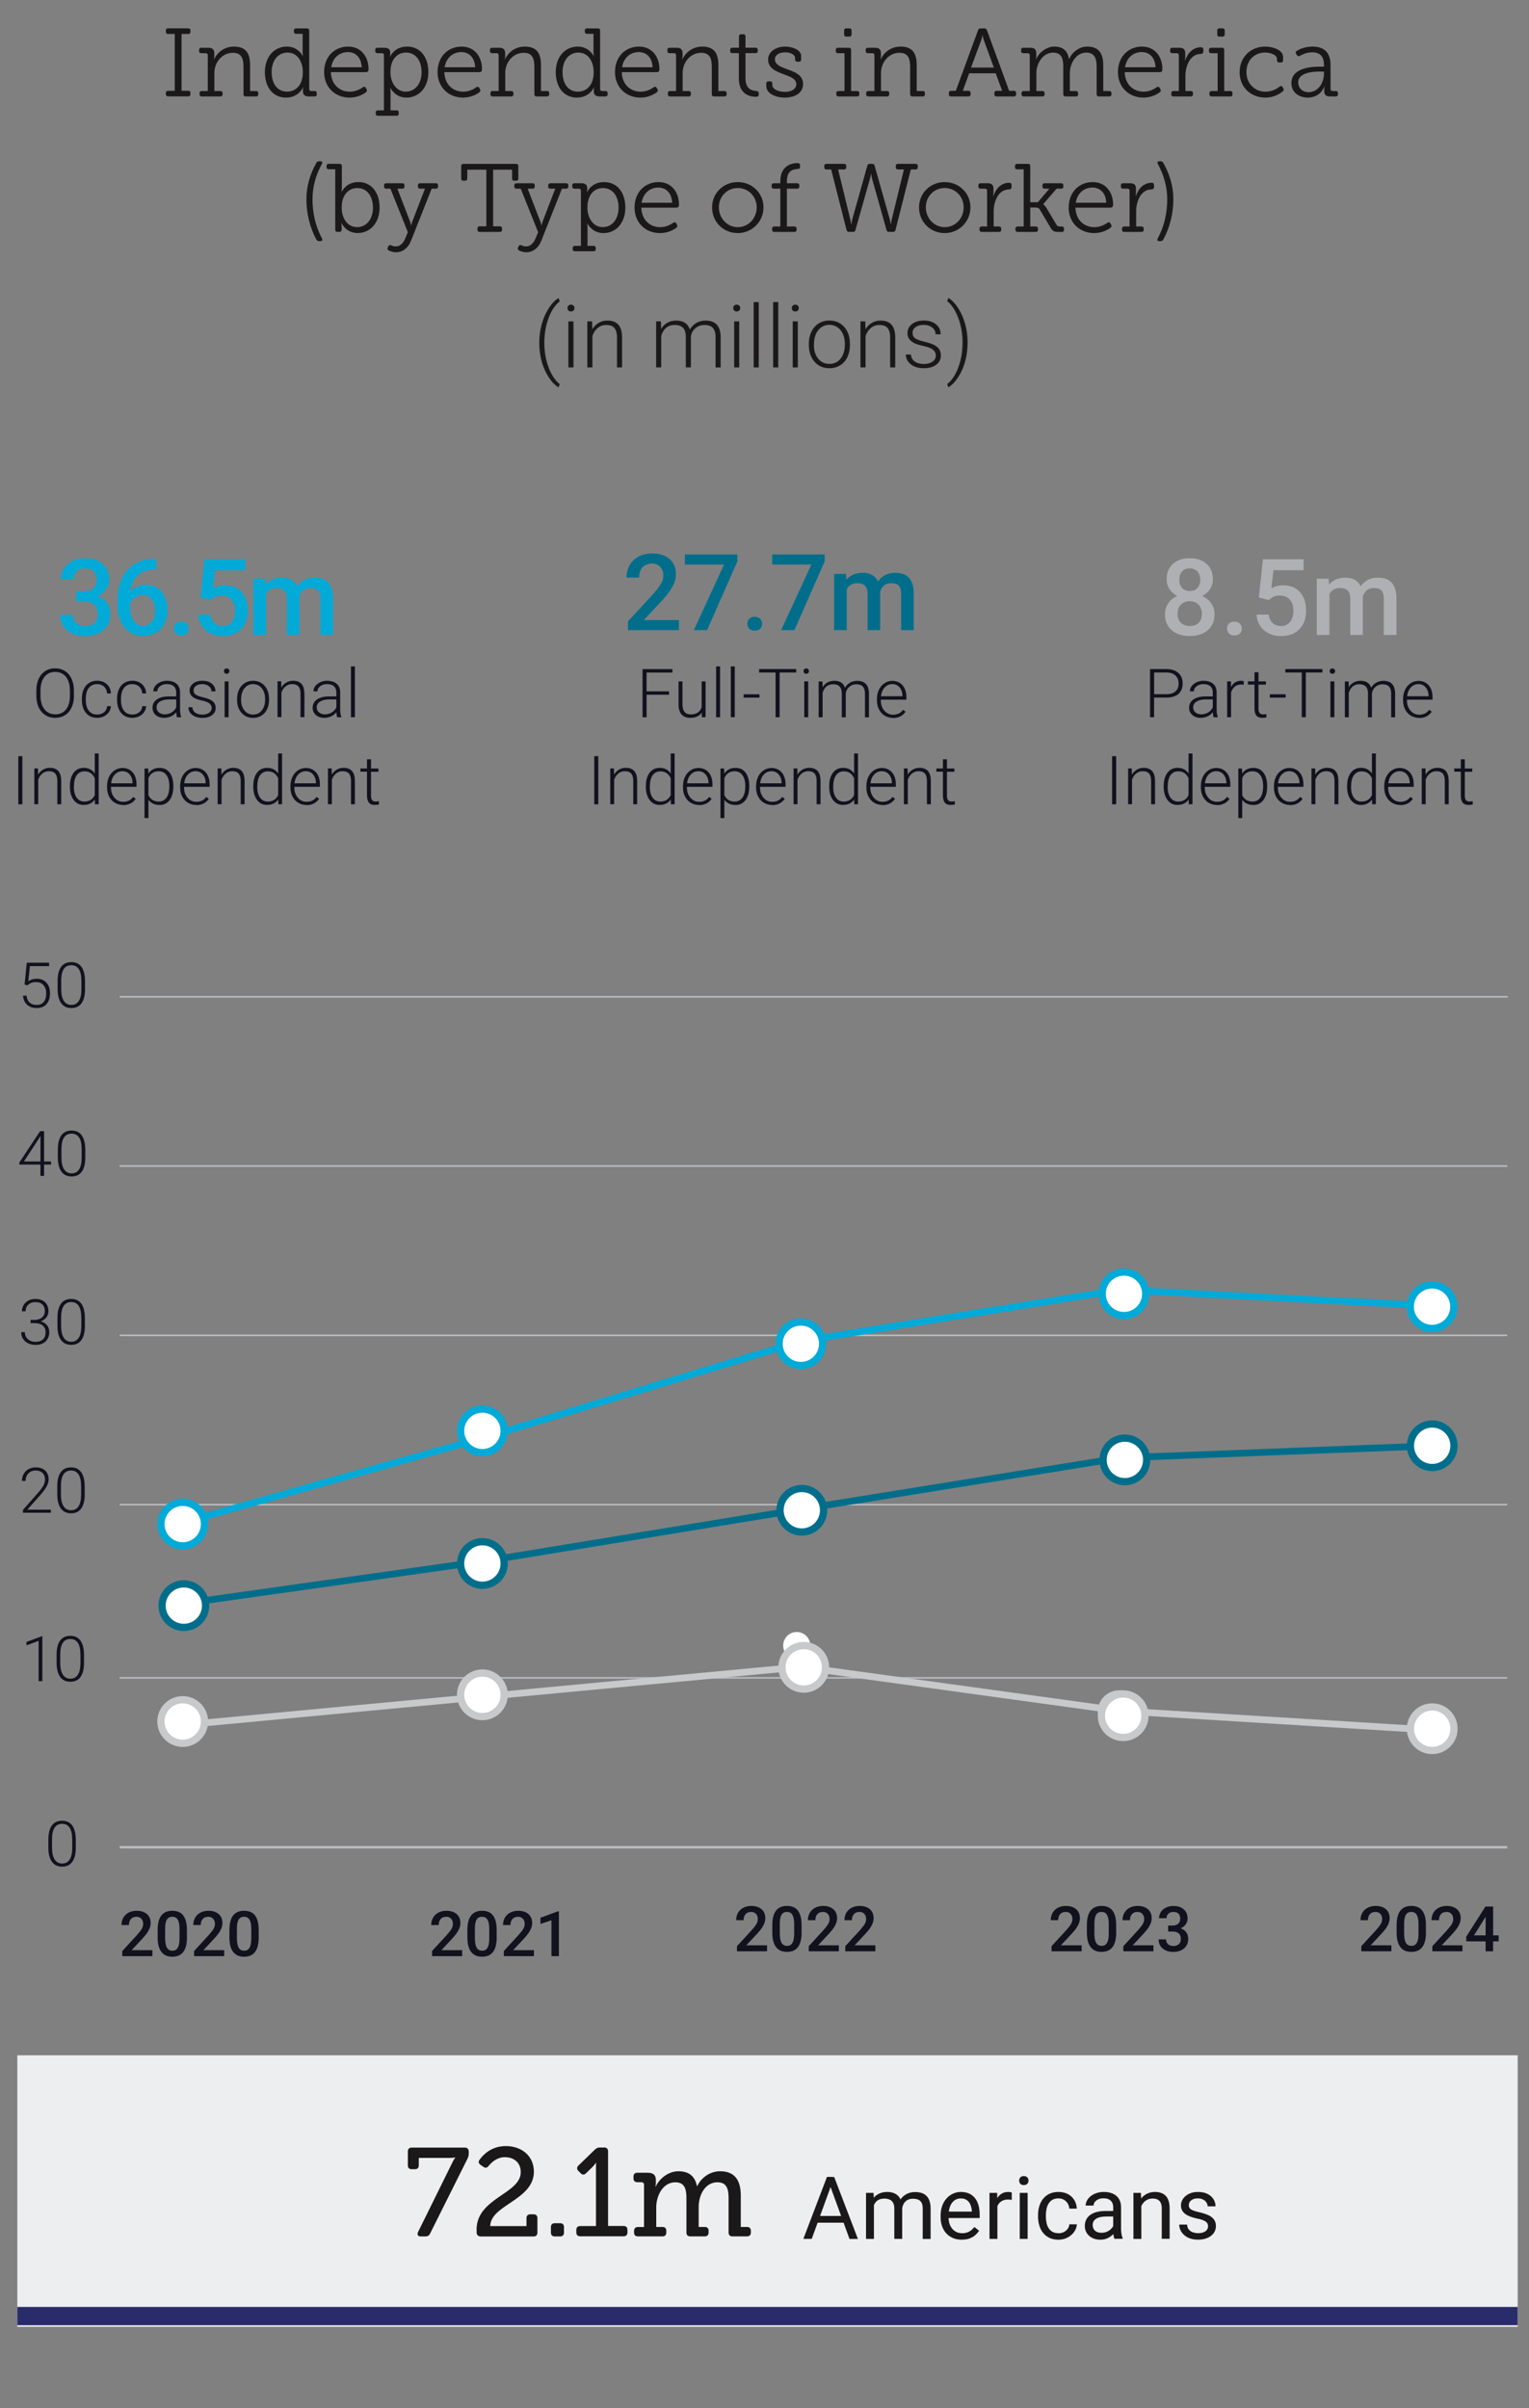 <?xml version="1.0" encoding="UTF-8"?><svg id="Layer_1" xmlns="http://www.w3.org/2000/svg" viewBox="0 0 315.92 497.7"><rect x="0" y="0" width="315.92" height="497.7" fill="#808080" stroke="none"/><defs><style>.cls-1{fill:#02aad8;}.cls-2,.cls-3{stroke:#c7c9ca;}.cls-2,.cls-3,.cls-4,.cls-5,.cls-6,.cls-7{stroke-miterlimit:10;}.cls-2,.cls-3,.cls-4,.cls-5,.cls-6,.cls-7,.cls-8,.cls-9{fill:none;}.cls-2,.cls-5,.cls-7{stroke-width:1.4px;}.cls-3,.cls-4,.cls-6{stroke-width:1.5px;}.cls-10{fill:#2a2b6a;}.cls-11{fill:#1a1818;}.cls-12{fill:#afb0b3;}.cls-4,.cls-7{stroke:#02aad8;}.cls-13{isolation:isolate;}.cls-5,.cls-6{stroke:#006e8b;}.cls-14{fill:#fff;}.cls-15{fill:#006e8b;}.cls-16{fill:#12121e;}.cls-17{fill:#edeeef;}.cls-8{stroke-width:.5px;}.cls-8,.cls-9{stroke:#babcbf;stroke-linejoin:round;}.cls-9{stroke-width:.33px;}</style></defs><g class="cls-13"><path class="cls-11" d="M34.27,19.23c0-.3.16-.46.46-.46h1.38V7.02h-1.38c-.3,0-.46-.16-.46-.46v-.24c0-.3.16-.46.46-.46h4.16c.3,0,.46.16.46.46v.24c0,.3-.16.46-.46.46h-1.38v11.74h1.38c.3,0,.46.16.46.46v.24c0,.3-.16.46-.46.46h-4.16c-.3,0-.46-.16-.46-.46v-.24Z"/><path class="cls-11" d="M41.23,19.27c0-.3.16-.46.46-.46h1.24v-7.38c0-.3-.16-.44-.44-.44h-.9c-.3,0-.46-.16-.46-.46v-.2c0-.3.16-.46.46-.46h1.46c.84,0,1.22.36,1.22,1.12v.58c0,.4-.08.68-.08.72h.04c.28-.76,1.58-2.66,4.1-2.66s3.34,1.42,3.34,3.9v5.28h1.24c.3,0,.46.16.46.46v.2c0,.3-.16.46-.46.46h-2.14c-.3,0-.46-.16-.46-.46v-5.58c0-1.58-.26-2.98-2.2-2.98-2.22,0-3.82,1.96-3.82,4.18v3.72h1.24c.3,0,.46.16.46.46v.2c0,.3-.16.46-.46.46h-3.84c-.3,0-.46-.16-.46-.46v-.2Z"/><path class="cls-11" d="M62.59,18.65c0-.4.08-.6.08-.62h-.04c-.08.22-1.02,2.14-3.54,2.14-2.7,0-4.36-2.16-4.36-5.26s1.86-5.28,4.54-5.28c2.26,0,3.2,1.76,3.28,1.96h.04s-.06-.34-.06-.78v-3.82h-1.34c-.3,0-.46-.16-.46-.46v-.2c0-.3.16-.46.46-.46h2.24c.3,0,.46.16.46.46v12.04c0,.3.16.44.44.44h.66c.3,0,.46.16.46.46v.2c0,.3-.16.46-.46.46h-1.2c-.86,0-1.2-.38-1.2-1.1v-.18ZM62.57,14.9c0-2.06-1.04-4.04-3.18-4.04-1.8,0-3.26,1.48-3.26,4.04s1.3,4.04,3.18,4.04c1.68,0,3.26-1.2,3.26-4.04Z"/><path class="cls-11" d="M75.73,18.41c.14.24.12.46-.1.64-.54.42-1.76,1.12-3.4,1.12-3,0-5.26-2.16-5.26-5.26,0-3.3,2.24-5.28,4.96-5.28s4.22,2.14,4.22,4.64c0,.32-.1.64-.5.64h-7.28c.06,2.58,1.82,4.04,3.9,4.04,1.22,0,2.18-.54,2.68-.9.26-.18.48-.16.64.12l.14.24ZM74.73,13.9c-.08-2.12-1.36-3.14-2.84-3.14-1.68,0-3.14,1.1-3.46,3.14h6.3Z"/><path class="cls-11" d="M77.63,23.27c0-.3.16-.46.46-.46h1.24v-11.38c0-.3-.16-.44-.44-.44h-.9c-.3,0-.46-.16-.46-.46v-.2c0-.3.16-.46.46-.46h1.44c.86,0,1.2.36,1.2,1.06v.08c0,.4-.06.66-.06.7h.04c.08-.2.96-2.08,3.52-2.08,2.7,0,4.38,2.16,4.38,5.28s-1.9,5.26-4.52,5.26c-2.28,0-3.22-1.8-3.32-2h-.04s.06.36.06.88v3.76h1.24c.3,0,.46.16.46.46v.2c0,.3-.16.46-.46.46h-3.84c-.3,0-.46-.16-.46-.46v-.2ZM87.11,14.9c0-2.46-1.32-4.04-3.2-4.04-1.68,0-3.24,1.2-3.24,4.06,0,2.02,1.12,4.02,3.18,4.02,1.78,0,3.26-1.48,3.26-4.04Z"/><path class="cls-11" d="M99.17,18.41c.14.24.12.46-.1.64-.54.42-1.76,1.12-3.4,1.12-3,0-5.26-2.16-5.26-5.26,0-3.3,2.24-5.28,4.96-5.28s4.22,2.14,4.22,4.64c0,.32-.1.64-.5.64h-7.28c.06,2.58,1.82,4.04,3.9,4.04,1.22,0,2.18-.54,2.68-.9.26-.18.48-.16.64.12l.14.24ZM98.17,13.9c-.08-2.12-1.36-3.14-2.84-3.14-1.68,0-3.14,1.1-3.46,3.14h6.3Z"/><path class="cls-11" d="M101.33,19.27c0-.3.16-.46.46-.46h1.24v-7.38c0-.3-.16-.44-.44-.44h-.9c-.3,0-.46-.16-.46-.46v-.2c0-.3.16-.46.46-.46h1.46c.84,0,1.22.36,1.22,1.12v.58c0,.4-.08.68-.08.72h.04c.28-.76,1.58-2.66,4.1-2.66s3.34,1.42,3.34,3.9v5.28h1.24c.3,0,.46.16.46.46v.2c0,.3-.16.46-.46.46h-2.14c-.3,0-.46-.16-.46-.46v-5.58c0-1.58-.26-2.98-2.2-2.98-2.22,0-3.82,1.96-3.82,4.18v3.72h1.24c.3,0,.46.16.46.46v.2c0,.3-.16.46-.46.46h-3.84c-.3,0-.46-.16-.46-.46v-.2Z"/><path class="cls-11" d="M122.69,18.65c0-.4.08-.6.08-.62h-.04c-.08.22-1.02,2.14-3.54,2.14-2.7,0-4.36-2.16-4.36-5.26s1.86-5.28,4.54-5.28c2.26,0,3.2,1.76,3.28,1.96h.04s-.06-.34-.06-.78v-3.82h-1.34c-.3,0-.46-.16-.46-.46v-.2c0-.3.16-.46.46-.46h2.24c.3,0,.46.16.46.46v12.04c0,.3.16.44.44.44h.66c.3,0,.46.16.46.46v.2c0,.3-.16.46-.46.46h-1.2c-.86,0-1.2-.38-1.2-1.1v-.18ZM122.67,14.9c0-2.06-1.04-4.04-3.18-4.04-1.8,0-3.26,1.48-3.26,4.04s1.3,4.04,3.18,4.04c1.68,0,3.26-1.2,3.26-4.04Z"/><path class="cls-11" d="M135.83,18.41c.14.24.12.46-.1.64-.54.42-1.76,1.12-3.4,1.12-3,0-5.26-2.16-5.26-5.26,0-3.3,2.24-5.28,4.96-5.28s4.22,2.14,4.22,4.64c0,.32-.1.64-.5.64h-7.28c.06,2.58,1.82,4.04,3.9,4.04,1.22,0,2.18-.54,2.68-.9.26-.18.48-.16.64.12l.14.24ZM134.83,13.9c-.08-2.12-1.36-3.14-2.84-3.14-1.68,0-3.14,1.1-3.46,3.14h6.3Z"/><path class="cls-11" d="M137.99,19.27c0-.3.16-.46.46-.46h1.24v-7.38c0-.3-.16-.44-.44-.44h-.9c-.3,0-.46-.16-.46-.46v-.2c0-.3.16-.46.46-.46h1.46c.84,0,1.22.36,1.22,1.12v.58c0,.4-.08.68-.08.72h.04c.28-.76,1.58-2.66,4.1-2.66s3.34,1.42,3.34,3.9v5.28h1.24c.3,0,.46.16.46.46v.2c0,.3-.16.46-.46.46h-2.14c-.3,0-.46-.16-.46-.46v-5.58c0-1.58-.26-2.98-2.2-2.98-2.22,0-3.82,1.96-3.82,4.18v3.72h1.24c.3,0,.46.16.46.46v.2c0,.3-.16.46-.46.46h-3.84c-.3,0-.46-.16-.46-.46v-.2Z"/><path class="cls-11" d="M152.67,10.98h-1.34c-.3,0-.46-.16-.46-.46v-.2c0-.3.16-.46.46-.46h1.36v-2.32c0-.3.16-.46.46-.46h.42c.3,0,.46.16.46.46v2.32h2.08c.3,0,.46.16.46.46v.2c0,.3-.16.46-.46.46h-2.08v5.2c0,2.32,1.42,2.56,2.2,2.62.4.04.54.16.54.5v.22c0,.32-.16.48-.56.48-2.2,0-3.54-1.34-3.54-3.7v-5.32Z"/><path class="cls-11" d="M158.33,17.27c0-.3.16-.46.46-.46h.32c.3,0,.46.16.46.46v.26c0,1.02,1.46,1.46,2.62,1.46,1.28,0,2.34-.56,2.34-1.58,0-1.16-1.26-1.56-2.7-2.1-1.52-.56-3.12-1.24-3.12-3s1.8-2.68,3.48-2.68c1.36,0,3.34.58,3.34,1.96v.7c0,.3-.16.46-.46.46h-.32c-.3,0-.46-.16-.46-.46v-.28c0-.74-1-1.2-2.06-1.2-1.12,0-2.12.48-2.12,1.46,0,1.1,1.22,1.56,2.54,2.04,1.56.56,3.28,1.2,3.28,3.02s-1.56,2.84-3.8,2.84c-1.86,0-3.8-.84-3.8-2.38v-.52Z"/><path class="cls-11" d="M172.79,19.27c0-.3.16-.46.46-.46h1.24v-7.82h-1.34c-.3,0-.46-.16-.46-.46v-.2c0-.3.16-.46.46-.46h2.24c.3,0,.46.16.46.46v8.48h1.24c.3,0,.46.16.46.46v.2c0,.3-.16.46-.46.46h-3.84c-.3,0-.46-.16-.46-.46v-.2ZM174.41,6.32c0-.3.16-.46.46-.46h.62c.3,0,.46.16.46.46v.78c0,.3-.16.46-.46.46h-.62c-.3,0-.46-.16-.46-.46v-.78Z"/><path class="cls-11" d="M178.97,19.27c0-.3.16-.46.46-.46h1.24v-7.38c0-.3-.16-.44-.44-.44h-.9c-.3,0-.46-.16-.46-.46v-.2c0-.3.16-.46.46-.46h1.46c.84,0,1.22.36,1.22,1.12v.58c0,.4-.08.68-.08.72h.04c.28-.76,1.58-2.66,4.1-2.66s3.34,1.42,3.34,3.9v5.28h1.24c.3,0,.46.16.46.46v.2c0,.3-.16.46-.46.46h-2.14c-.3,0-.46-.16-.46-.46v-5.58c0-1.58-.26-2.98-2.2-2.98-2.22,0-3.82,1.96-3.82,4.18v3.72h1.24c.3,0,.46.16.46.46v.2c0,.3-.16.46-.46.46h-3.84c-.3,0-.46-.16-.46-.46v-.2Z"/><path class="cls-11" d="M196.05,19.23c0-.3.16-.46.46-.46h.98l4.6-12.54c.08-.24.28-.36.54-.36h.74c.26,0,.46.12.54.36l4.6,12.54h.98c.3,0,.46.16.46.46v.24c0,.3-.16.46-.46.46h-3.58c-.3,0-.46-.16-.46-.46v-.24c0-.3.16-.46.46-.46h1.16l-1.34-3.62h-5.48l-1.32,3.62h1.16c.3,0,.46.16.46.46v.24c0,.3-.16.46-.46.46h-3.58c-.3,0-.46-.16-.46-.46v-.24ZM205.35,13.97l-2.1-5.76c-.16-.46-.22-.86-.22-.9h-.06s-.04.44-.2.9l-2.14,5.76h4.72Z"/><path class="cls-11" d="M211.07,19.27c0-.3.16-.46.46-.46h1.24v-7.38c0-.3-.16-.44-.44-.44h-.9c-.3,0-.46-.16-.46-.46v-.2c0-.3.16-.46.46-.46h1.46c.84,0,1.22.36,1.22,1.12v.58c0,.4-.08.68-.08.72h.04c.52-1.36,2.14-2.66,3.74-2.66,1.82,0,2.78.86,3.06,2.56h.04c.56-1.34,2.02-2.56,3.72-2.56,2.42,0,3.32,1.42,3.32,3.9v5.28h1.24c.3,0,.46.16.46.46v.2c0,.3-.16.46-.46.46h-2.14c-.3,0-.46-.16-.46-.46v-5.6c0-1.64-.34-3-2.16-3-2.04,0-3.38,2.16-3.38,4.24v3.7h1.24c.3,0,.46.16.46.46v.2c0,.3-.16.46-.46.46h-2.14c-.3,0-.46-.16-.46-.46v-5.6c0-1.52-.2-3-2.12-3-2.06,0-3.44,2.18-3.44,4.28v3.66h1.24c.3,0,.46.16.46.46v.2c0,.3-.16.46-.46.46h-3.84c-.3,0-.46-.16-.46-.46v-.2Z"/><path class="cls-11" d="M239.75,18.41c.14.24.12.46-.1.64-.54.42-1.76,1.12-3.4,1.12-3,0-5.26-2.16-5.26-5.26,0-3.3,2.24-5.28,4.96-5.28s4.22,2.14,4.22,4.64c0,.32-.1.64-.5.64h-7.28c.06,2.58,1.82,4.04,3.9,4.04,1.22,0,2.18-.54,2.68-.9.26-.18.48-.16.64.12l.14.24ZM238.75,13.9c-.08-2.12-1.36-3.14-2.84-3.14-1.68,0-3.14,1.1-3.46,3.14h6.3Z"/><path class="cls-11" d="M242.01,19.27c0-.3.16-.46.46-.46h1.1v-7.38c0-.3-.16-.44-.44-.44h-.9c-.3,0-.46-.16-.46-.46v-.2c0-.3.16-.46.46-.46h1.44c.84,0,1.22.34,1.22,1.14v.68c0,.42-.06.8-.06.84h.04c.48-1.52,1.64-2.76,3.24-2.76.36,0,.52.16.52.48v.4c0,.32-.22.5-.56.5-2.12,0-3.14,2.42-3.14,4.52v3.14h1.1c.3,0,.46.16.46.46v.2c0,.3-.16.46-.46.46h-3.56c-.3,0-.46-.16-.46-.46v-.2Z"/><path class="cls-11" d="M249.89,19.27c0-.3.16-.46.46-.46h1.24v-7.82h-1.34c-.3,0-.46-.16-.46-.46v-.2c0-.3.16-.46.46-.46h2.24c.3,0,.46.16.46.46v8.48h1.24c.3,0,.46.16.46.46v.2c0,.3-.16.46-.46.46h-3.84c-.3,0-.46-.16-.46-.46v-.2ZM251.51,6.32c0-.3.16-.46.46-.46h.62c.3,0,.46.16.46.46v.78c0,.3-.16.46-.46.46h-.62c-.3,0-.46-.16-.46-.46v-.78Z"/><path class="cls-11" d="M265.15,18.25c.14.24.1.46-.12.64-.56.46-1.8,1.28-3.6,1.28-2.88,0-5.3-2.04-5.3-5.24s2.36-5.3,5.26-5.3c1.26,0,3.72.52,3.72,2.18v.64c0,.3-.16.46-.46.46h-.34c-.3,0-.46-.16-.46-.46v-.28c0-.9-1.52-1.32-2.44-1.32-2.2,0-3.88,1.6-3.88,4.04s1.78,4.06,3.94,4.06c1.4,0,2.4-.64,2.92-1.04.24-.2.46-.18.62.1l.14.24Z"/><path class="cls-11" d="M273.61,18.65c0-.48.06-.76.06-.78h-.04c-.08.24-.86,2.3-3.44,2.3-1.64,0-3.36-.94-3.36-3,0-3.26,4.36-3.4,6.06-3.4h.66v-.42c0-1.88-1.02-2.54-2.42-2.54-1.12,0-2.04.44-2.54.72-.26.16-.46.1-.62-.14l-.16-.24c-.16-.26-.12-.48.14-.64.54-.34,1.68-.88,3.26-.88,2.44,0,3.7,1.3,3.7,3.78v4.96c0,.3.16.44.44.44h.64c.3,0,.46.16.46.46v.2c0,.3-.16.46-.46.46h-1.18c-.86,0-1.2-.38-1.2-1.1v-.18ZM273.55,14.79h-.58c-.82,0-4.74-.08-4.74,2.24,0,1.04.76,2.02,2.16,2.02,2.02,0,3.16-2.02,3.16-3.78v-.48Z"/></g><g class="cls-13"><path class="cls-11" d="M65.91,49.83c-.24,0-.42-.1-.54-.32-1.28-2.34-2.06-5.3-2.06-8.32,0-2.76.78-5.26,2.06-7.54.12-.22.3-.32.54-.32h.28c.36,0,.5.22.32.54-1.26,2.3-1.94,4.72-1.94,7.32,0,2.8.6,5.56,1.96,8.1.18.32.04.54-.32.54h-.3Z"/><path class="cls-11" d="M69.27,34.98h-1.34c-.3,0-.46-.16-.46-.46v-.2c0-.3.16-.46.46-.46h2.24c.3,0,.46.16.46.46v4.5c0,.48-.06.8-.06.84h.04c.08-.2.98-2.04,3.44-2.04,2.7,0,4.38,2.16,4.38,5.28s-1.9,5.26-4.54,5.26c-2.32,0-3.22-1.86-3.32-2.06h-.04s.06.36.06.84v.52c0,.3-.16.46-.46.46h-.4c-.3,0-.46-.16-.46-.46v-12.48ZM77.06,42.9c0-2.46-1.32-4.04-3.2-4.04-1.68,0-3.26,1.2-3.26,4.06,0,2.02,1.06,4.02,3.2,4.02,1.78,0,3.26-1.48,3.26-4.04Z"/><path class="cls-11" d="M80.25,50.89c.14-.28.34-.3.6-.18.24.12.58.22.94.22.9,0,1.54-.72,1.92-1.6l.56-1.34-3.6-9h-.86c-.3,0-.46-.16-.46-.46v-.2c0-.3.16-.46.46-.46h3.3c.3,0,.46.16.46.46v.2c0,.3-.16.46-.46.46h-1l2.64,6.86c.14.38.16.68.16.72h.06s.06-.34.2-.72l2.64-6.86h-1c-.3,0-.46-.16-.46-.46v-.2c0-.3.16-.46.46-.46h3.24c.3,0,.46.16.46.46v.2c0,.3-.16.46-.46.46h-.86l-4.28,10.8c-.58,1.44-1.68,2.34-3.08,2.34-.66,0-1.2-.22-1.52-.38-.26-.14-.3-.36-.18-.62l.12-.24Z"/><path class="cls-11" d="M98.65,47.23c0-.3.16-.46.46-.46h1.38v-11.7h-3.94v1.82c0,.3-.16.46-.46.46h-.34c-.3,0-.46-.16-.46-.46v-2.56c0-.3.16-.46.46-.46h10.88c.3,0,.46.16.46.46v2.56c0,.3-.16.46-.46.46h-.36c-.3,0-.46-.16-.46-.46v-1.82h-3.92v11.7h1.38c.3,0,.46.16.46.46v.24c0,.3-.16.46-.46.46h-4.16c-.3,0-.46-.16-.46-.46v-.24Z"/><path class="cls-11" d="M107.17,50.89c.14-.28.34-.3.6-.18.24.12.58.22.94.22.9,0,1.54-.72,1.92-1.6l.56-1.34-3.6-9h-.86c-.3,0-.46-.16-.46-.46v-.2c0-.3.16-.46.46-.46h3.3c.3,0,.46.16.46.46v.2c0,.3-.16.46-.46.46h-1l2.64,6.86c.14.38.16.68.16.72h.06s.06-.34.2-.72l2.64-6.86h-1c-.3,0-.46-.16-.46-.46v-.2c0-.3.16-.46.46-.46h3.24c.3,0,.46.16.46.46v.2c0,.3-.16.46-.46.46h-.86l-4.28,10.8c-.58,1.44-1.68,2.34-3.08,2.34-.66,0-1.2-.22-1.52-.38-.26-.14-.3-.36-.18-.62l.12-.24Z"/><path class="cls-11" d="M118.33,51.27c0-.3.16-.46.46-.46h1.24v-11.38c0-.3-.16-.44-.44-.44h-.9c-.3,0-.46-.16-.46-.46v-.2c0-.3.16-.46.46-.46h1.44c.86,0,1.2.36,1.2,1.06v.08c0,.4-.06.66-.06.7h.04c.08-.2.96-2.08,3.52-2.08,2.7,0,4.38,2.16,4.38,5.28s-1.9,5.26-4.52,5.26c-2.28,0-3.22-1.8-3.32-2h-.04s.06.36.06.88v3.76h1.24c.3,0,.46.16.46.46v.2c0,.3-.16.46-.46.46h-3.84c-.3,0-.46-.16-.46-.46v-.2ZM127.81,42.9c0-2.46-1.32-4.04-3.2-4.04-1.68,0-3.24,1.2-3.24,4.06,0,2.02,1.12,4.02,3.18,4.02,1.78,0,3.26-1.48,3.26-4.04Z"/><path class="cls-11" d="M139.87,46.41c.14.24.12.46-.1.64-.54.42-1.76,1.12-3.4,1.12-3,0-5.26-2.16-5.26-5.26,0-3.3,2.24-5.28,4.96-5.28s4.22,2.14,4.22,4.64c0,.32-.1.64-.5.64h-7.28c.06,2.58,1.82,4.04,3.9,4.04,1.22,0,2.18-.54,2.68-.9.26-.18.48-.16.64.12l.14.24ZM138.87,41.9c-.08-2.12-1.36-3.14-2.84-3.14-1.68,0-3.14,1.1-3.46,3.14h6.3Z"/><path class="cls-11" d="M147.13,42.85c0-2.98,2.38-5.22,5.3-5.22s5.32,2.24,5.32,5.22-2.38,5.32-5.32,5.32-5.3-2.28-5.3-5.32ZM156.35,42.85c0-2.28-1.76-4-3.92-4s-3.9,1.72-3.9,4,1.76,4.1,3.9,4.1,3.92-1.76,3.92-4.1Z"/><path class="cls-11" d="M159.53,47.27c0-.3.16-.46.46-.46h1.24v-7.82h-1.34c-.3,0-.46-.16-.46-.46v-.2c0-.3.16-.46.46-.46h1.34v-.44c0-3.18,2.38-3.72,3.38-3.72h.22c.32,0,.48.18.48.5v.24c0,.34-.18.46-.54.48-.86.04-2.18.28-2.18,2.52v.42h2.1c.3,0,.46.16.46.46v.2c0,.3-.16.46-.46.46h-2.1v7.82h1.54c.3,0,.46.16.46.46v.2c0,.3-.16.46-.46.46h-4.14c-.3,0-.46-.16-.46-.46v-.2Z"/><path class="cls-11" d="M171.73,35.02h-.96c-.3,0-.46-.16-.46-.46v-.24c0-.3.16-.46.46-.46h3.62c.3,0,.46.16.46.46v.24c0,.3-.16.46-.46.46h-1.22l2.52,10.34c.1.44.14.88.14.92h.08s.06-.48.18-.92l3.12-11.12c.08-.28.24-.38.5-.38h.5c.26,0,.42.1.5.38l3.14,11.12c.12.44.18.88.18.92h.08s.04-.48.14-.92l2.52-10.34h-1.22c-.3,0-.46-.16-.46-.46v-.24c0-.3.16-.46.46-.46h3.62c.3,0,.46.16.46.46v.24c0,.3-.16.46-.46.46h-.98l-3.16,12.5c-.08.28-.24.4-.5.4h-.86c-.26,0-.42-.1-.5-.38l-3-10.68c-.12-.42-.16-.88-.16-.92h-.08s-.04.5-.16.92l-3.02,10.68c-.08.28-.24.38-.5.38h-.84c-.26,0-.42-.12-.5-.4l-3.18-12.5Z"/><path class="cls-11" d="M189.89,42.85c0-2.98,2.38-5.22,5.3-5.22s5.32,2.24,5.32,5.22-2.38,5.32-5.32,5.32-5.3-2.28-5.3-5.32ZM199.11,42.85c0-2.28-1.76-4-3.92-4s-3.9,1.72-3.9,4,1.76,4.1,3.9,4.1,3.92-1.76,3.92-4.1Z"/><path class="cls-11" d="M202.39,47.27c0-.3.16-.46.46-.46h1.1v-7.38c0-.3-.16-.44-.44-.44h-.9c-.3,0-.46-.16-.46-.46v-.2c0-.3.16-.46.46-.46h1.44c.84,0,1.22.34,1.22,1.14v.68c0,.42-.06.8-.06.84h.04c.48-1.52,1.64-2.76,3.24-2.76.36,0,.52.16.52.48v.4c0,.32-.22.5-.56.5-2.12,0-3.14,2.42-3.14,4.52v3.14h1.1c.3,0,.46.16.46.46v.2c0,.3-.16.46-.46.46h-3.56c-.3,0-.46-.16-.46-.46v-.2Z"/><path class="cls-11" d="M209.81,47.27c0-.3.16-.46.46-.46h1.24v-11.82h-1.34c-.3,0-.46-.16-.46-.46v-.2c0-.3.16-.46.46-.46h2.24c.3,0,.46.16.46.46v7.46h1.58l2.38-2.8h-.98c-.3,0-.46-.16-.46-.46v-.2c0-.3.16-.46.46-.46h3.4c.3,0,.46.16.46.46v.2c0,.3-.16.46-.46.46h-.94l-2.76,3.2v.04s.3.12.7.8l2,3.36c.2.34.36.42.92.42h.22c.3,0,.46.16.46.46v.2c0,.3-.16.46-.46.46h-.66c-1,0-1.26-.18-1.74-1l-2.14-3.62c-.22-.38-.5-.42-.98-.42h-1v3.92h1.14c.3,0,.46.16.46.46v.2c0,.3-.16.46-.46.46h-3.74c-.3,0-.46-.16-.46-.46v-.2Z"/><path class="cls-11" d="M229.57,46.41c.14.24.12.46-.1.64-.54.42-1.76,1.12-3.4,1.12-3,0-5.26-2.16-5.26-5.26,0-3.3,2.24-5.28,4.96-5.28s4.22,2.14,4.22,4.64c0,.32-.1.64-.5.64h-7.28c.06,2.58,1.82,4.04,3.9,4.04,1.22,0,2.18-.54,2.68-.9.26-.18.48-.16.64.12l.14.24ZM228.57,41.9c-.08-2.12-1.36-3.14-2.84-3.14-1.68,0-3.14,1.1-3.46,3.14h6.3Z"/><path class="cls-11" d="M231.83,47.27c0-.3.16-.46.46-.46h1.1v-7.38c0-.3-.16-.44-.44-.44h-.9c-.3,0-.46-.16-.46-.46v-.2c0-.3.16-.46.46-.46h1.44c.84,0,1.22.34,1.22,1.14v.68c0,.42-.06.8-.06.84h.04c.48-1.52,1.64-2.76,3.24-2.76.36,0,.52.16.52.48v.4c0,.32-.22.5-.56.5-2.12,0-3.14,2.42-3.14,4.52v3.14h1.1c.3,0,.46.16.46.46v.2c0,.3-.16.46-.46.46h-3.56c-.3,0-.46-.16-.46-.46v-.2Z"/><path class="cls-11" d="M239.53,49.83c-.36,0-.5-.22-.32-.54,1.36-2.54,1.96-5.3,1.96-8.1,0-2.6-.7-5.02-1.94-7.32-.18-.32-.04-.54.32-.54h.26c.24,0,.42.1.54.32,1.3,2.28,2.08,4.78,2.08,7.54,0,3.02-.78,5.98-2.08,8.32-.12.22-.3.32-.54.32h-.28Z"/></g><g class="cls-13"><path class="cls-11" d="M111.43,70.76c0-1.28.16-2.52.49-3.72.33-1.2.81-2.3,1.44-3.3.63-1,1.31-1.71,2.04-2.15l.25.71c-.39.28-.77.68-1.15,1.2s-.72,1.15-1.02,1.88-.54,1.54-.73,2.45c-.18.91-.28,1.93-.28,3.08,0,1.22.14,2.4.42,3.53s.66,2.13,1.15,2.99c.49.86,1.02,1.51,1.61,1.95l-.25.68c-.74-.45-1.43-1.16-2.07-2.16-.63-.99-1.11-2.08-1.43-3.28s-.48-2.48-.48-3.86Z"/><path class="cls-11" d="M117.25,63.67c0-.2.06-.37.19-.5s.3-.21.53-.21.4.07.53.21.2.3.2.5-.07.36-.2.5c-.13.13-.31.2-.53.2s-.4-.07-.53-.2c-.13-.13-.19-.3-.19-.5ZM118.49,75.93h-1.05v-9.51h1.05v9.51Z"/><path class="cls-11" d="M122.34,66.42l.04,1.63c.36-.59.8-1.03,1.34-1.34.53-.31,1.12-.46,1.77-.46,1.02,0,1.78.29,2.28.86s.75,1.44.76,2.58v6.24h-1.05v-6.25c0-.85-.19-1.48-.54-1.9s-.92-.62-1.7-.62c-.65,0-1.23.2-1.73.61s-.87.96-1.11,1.65v6.51h-1.05v-9.51h1Z"/><path class="cls-11" d="M136.56,66.42l.04,1.55c.35-.57.79-1,1.32-1.29s1.11-.43,1.76-.43c1.5,0,2.45.62,2.86,1.85.34-.59.79-1.05,1.36-1.37.57-.32,1.2-.48,1.88-.48,2.04,0,3.08,1.11,3.12,3.34v6.35h-1.05v-6.27c0-.85-.19-1.48-.55-1.89s-.95-.62-1.76-.62c-.76.01-1.39.26-1.92.73s-.81,1.06-.87,1.74v6.29h-1.05v-6.35c0-.81-.2-1.42-.58-1.82-.38-.4-.96-.6-1.74-.6-.66,0-1.23.19-1.71.57-.47.38-.83.94-1.05,1.68v6.52h-1.05v-9.51h1.01Z"/><path class="cls-11" d="M151.5,63.67c0-.2.06-.37.19-.5s.3-.21.53-.21.4.07.53.21.2.3.2.5-.07.36-.2.5c-.13.13-.31.2-.53.2s-.4-.07-.53-.2c-.13-.13-.19-.3-.19-.5ZM152.74,75.93h-1.05v-9.51h1.05v9.51Z"/><path class="cls-11" d="M156.77,75.93h-1.05v-13.5h1.05v13.5Z"/><path class="cls-11" d="M160.8,75.93h-1.05v-13.5h1.05v13.5Z"/><path class="cls-11" d="M163.6,63.67c0-.2.06-.37.19-.5s.3-.21.53-.21.4.07.53.21.2.3.2.5-.07.36-.2.5c-.13.13-.31.2-.53.2s-.4-.07-.53-.2c-.13-.13-.19-.3-.19-.5ZM164.84,75.93h-1.05v-9.51h1.05v9.51Z"/><path class="cls-11" d="M167.12,71.03c0-.91.18-1.74.53-2.47s.86-1.3,1.5-1.71,1.38-.61,2.2-.61c1.27,0,2.29.44,3.08,1.33.79.89,1.18,2.06,1.18,3.53v.22c0,.92-.18,1.75-.53,2.48-.35.74-.85,1.3-1.5,1.7s-1.38.6-2.21.6c-1.26,0-2.28-.44-3.07-1.33-.79-.89-1.18-2.06-1.18-3.53v-.21ZM168.17,71.32c0,1.14.29,2.07.88,2.8.59.73,1.36,1.09,2.32,1.09s1.72-.36,2.31-1.09c.59-.73.88-1.69.88-2.89v-.2c0-.73-.13-1.39-.4-2s-.65-1.07-1.13-1.4c-.49-.33-1.04-.5-1.67-.5-.94,0-1.7.37-2.29,1.1s-.89,1.7-.89,2.89v.19Z"/><path class="cls-11" d="M178.78,66.42l.04,1.63c.36-.59.8-1.03,1.34-1.34.53-.31,1.12-.46,1.77-.46,1.02,0,1.78.29,2.28.86s.75,1.44.76,2.58v6.24h-1.05v-6.25c0-.85-.19-1.48-.54-1.9s-.92-.62-1.7-.62c-.65,0-1.23.2-1.73.61s-.87.96-1.11,1.65v6.51h-1.05v-9.51h1Z"/><path class="cls-11" d="M193.36,73.51c0-.52-.21-.94-.63-1.26s-1.05-.56-1.89-.74-1.5-.38-1.96-.62-.81-.51-1.04-.85-.34-.74-.34-1.21c0-.75.31-1.37.94-1.86s1.43-.73,2.41-.73c1.06,0,1.91.26,2.55.79s.96,1.21.96,2.05h-1.05c0-.56-.23-1.02-.7-1.39s-1.05-.55-1.76-.55-1.25.15-1.67.46c-.42.31-.63.71-.63,1.2s.17.84.52,1.1c.35.26.98.5,1.91.72s1.61.45,2.07.69.8.54,1.02.89.33.76.33,1.26c0,.8-.32,1.44-.97,1.92s-1.49.72-2.54.72c-1.11,0-2.01-.27-2.69-.8-.69-.54-1.03-1.21-1.03-2.03h1.05c.04.62.3,1.09.78,1.44.48.34,1.11.51,1.89.51.73,0,1.32-.16,1.78-.48s.68-.73.68-1.22Z"/><path class="cls-11" d="M199.92,70.89c0,1.29-.16,2.53-.48,3.72-.32,1.19-.79,2.28-1.42,3.27s-1.32,1.71-2.07,2.17l-.25-.68c.57-.41,1.11-1.05,1.6-1.91s.87-1.86,1.16-3.01.42-2.39.42-3.73c0-1.21-.14-2.38-.42-3.51s-.67-2.14-1.16-3.02c-.5-.89-1.02-1.53-1.59-1.94l.25-.68c.74.45,1.42,1.17,2.05,2.16s1.1,2.09,1.43,3.3.49,2.49.49,3.85Z"/></g><g id="Group_4551"><line id="Line_233" class="cls-9" x1="24.73" y1="205.99" x2="311.54" y2="205.99"/><line id="Line_232" class="cls-9" x1="24.73" y1="240.98" x2="311.43" y2="240.98"/><line id="Line_234" class="cls-9" x1="24.73" y1="275.96" x2="311.43" y2="275.96"/><line id="Line_235" class="cls-9" x1="24.73" y1="310.95" x2="311.43" y2="310.95"/><line id="Line_236" class="cls-9" x1="24.73" y1="346.75" x2="311.43" y2="346.75"/><line id="Line_237" class="cls-8" x1="24.73" y1="381.74" x2="311.43" y2="381.74"/><g id="_2020" class="cls-13"><g class="cls-13"><path class="cls-16" d="M31.48,404.26h-6.21v-1.06l3.08-3.36c.44-.5.76-.91.95-1.24.19-.33.28-.67.28-1,0-.44-.12-.8-.37-1.07-.25-.27-.58-.41-1-.41-.5,0-.89.15-1.16.46s-.41.72-.41,1.25h-1.54c0-.56.13-1.07.38-1.52.26-.45.62-.8,1.1-1.05.48-.25,1.03-.38,1.65-.38.9,0,1.6.23,2.12.68.52.45.78,1.07.78,1.87,0,.46-.13.95-.39,1.45-.26.51-.69,1.08-1.28,1.72l-2.26,2.42h4.29v1.23Z"/></g><g class="cls-13"><path class="cls-16" d="M38.63,400.37c0,1.33-.25,2.33-.75,3-.5.67-1.25,1.01-2.27,1.01s-1.75-.33-2.26-.99c-.51-.66-.77-1.63-.78-2.92v-1.6c0-1.33.25-2.33.75-2.99.5-.66,1.26-1,2.28-1s1.77.32,2.26.97c.5.65.75,1.62.76,2.91v1.6ZM37.09,398.64c0-.87-.12-1.5-.36-1.91s-.61-.61-1.13-.61-.87.19-1.11.57-.36.98-.37,1.79v2.09c0,.86.12,1.51.36,1.93s.62.63,1.14.63.86-.2,1.1-.59.36-1,.37-1.84v-2.09Z"/></g><g class="cls-13"><path class="cls-16" d="M46.31,404.26h-6.21v-1.06l3.08-3.36c.44-.5.76-.91.95-1.24.19-.33.28-.67.28-1,0-.44-.12-.8-.37-1.07-.25-.27-.58-.41-1-.41-.5,0-.89.15-1.16.46s-.41.72-.41,1.25h-1.54c0-.56.13-1.07.38-1.52.26-.45.62-.8,1.1-1.05.48-.25,1.03-.38,1.65-.38.9,0,1.6.23,2.12.68.52.45.78,1.07.78,1.87,0,.46-.13.95-.39,1.45-.26.51-.69,1.08-1.28,1.72l-2.26,2.42h4.29v1.23Z"/></g><g class="cls-13"><path class="cls-16" d="M53.46,400.37c0,1.33-.25,2.33-.75,3-.5.67-1.25,1.01-2.27,1.01s-1.75-.33-2.26-.99c-.51-.66-.77-1.63-.78-2.92v-1.6c0-1.33.25-2.33.75-2.99.5-.66,1.26-1,2.28-1s1.77.32,2.26.97c.5.65.75,1.62.76,2.91v1.6ZM51.92,398.64c0-.87-.12-1.5-.36-1.91s-.61-.61-1.13-.61-.87.19-1.11.57-.36.98-.37,1.79v2.09c0,.86.12,1.51.36,1.93s.62.63,1.14.63.86-.2,1.1-.59.36-1,.37-1.84v-2.09Z"/></g></g><g id="_2021" class="cls-13"><g class="cls-13"><path class="cls-16" d="M95.48,404.26h-6.21v-1.06l3.08-3.36c.44-.5.76-.91.95-1.24.19-.33.28-.67.28-1,0-.44-.12-.8-.37-1.07-.25-.27-.58-.41-1-.41-.5,0-.89.15-1.16.46s-.41.72-.41,1.25h-1.54c0-.56.13-1.07.38-1.52.26-.45.62-.8,1.1-1.05.48-.25,1.03-.38,1.65-.38.9,0,1.6.23,2.12.68.52.45.78,1.07.78,1.87,0,.46-.13.95-.39,1.45-.26.51-.69,1.08-1.28,1.72l-2.26,2.42h4.29v1.23Z"/></g><g class="cls-13"><path class="cls-16" d="M102.63,400.37c0,1.33-.25,2.33-.75,3-.5.67-1.25,1.01-2.27,1.01s-1.75-.33-2.26-.99c-.51-.66-.77-1.63-.78-2.92v-1.6c0-1.33.25-2.33.75-2.99.5-.66,1.26-1,2.28-1s1.77.32,2.26.97c.5.65.75,1.62.76,2.91v1.6ZM101.09,398.64c0-.87-.12-1.5-.36-1.91s-.61-.61-1.13-.61-.87.19-1.11.57-.36.98-.37,1.79v2.09c0,.86.12,1.51.36,1.93s.62.63,1.14.63.86-.2,1.1-.59.36-1,.37-1.84v-2.09Z"/></g><g class="cls-13"><path class="cls-16" d="M110.31,404.26h-6.21v-1.06l3.08-3.36c.44-.5.76-.91.95-1.24.19-.33.28-.67.28-1,0-.44-.12-.8-.37-1.07-.25-.27-.58-.41-1-.41-.5,0-.89.15-1.16.46s-.41.72-.41,1.25h-1.54c0-.56.13-1.07.38-1.52.26-.45.62-.8,1.1-1.05.48-.25,1.03-.38,1.65-.38.9,0,1.6.23,2.12.68.52.45.78,1.07.78,1.87,0,.46-.13.95-.39,1.45-.26.51-.69,1.08-1.28,1.72l-2.26,2.42h4.29v1.23Z"/></g><g class="cls-13"><path class="cls-16" d="M115.48,404.26h-1.54v-7.42l-2.27.77v-1.29l3.61-1.33h.2v9.27Z"/></g></g><g id="_2022" class="cls-13"><g class="cls-13"><path class="cls-16" d="M158.48,403.26h-6.21v-1.06l3.08-3.36c.44-.5.76-.91.95-1.24.19-.33.28-.67.28-1,0-.44-.12-.8-.37-1.07-.25-.27-.58-.41-1-.41-.5,0-.89.15-1.16.46s-.41.72-.41,1.25h-1.54c0-.56.13-1.07.38-1.52.26-.45.62-.8,1.1-1.05.48-.25,1.03-.38,1.65-.38.9,0,1.6.23,2.12.68.52.45.78,1.07.78,1.87,0,.46-.13.95-.39,1.45-.26.51-.69,1.08-1.28,1.72l-2.26,2.42h4.29v1.23Z"/></g><g class="cls-13"><path class="cls-16" d="M165.63,399.37c0,1.33-.25,2.33-.75,3-.5.67-1.25,1.01-2.27,1.01s-1.75-.33-2.26-.99c-.51-.66-.77-1.63-.78-2.92v-1.6c0-1.33.25-2.33.75-2.99.5-.66,1.26-1,2.28-1s1.77.32,2.26.97c.5.65.75,1.62.76,2.91v1.6ZM164.09,397.64c0-.87-.12-1.5-.36-1.91s-.61-.61-1.13-.61-.87.19-1.11.57-.36.98-.37,1.79v2.09c0,.86.12,1.51.36,1.93s.62.63,1.14.63.86-.2,1.1-.59.36-1,.37-1.84v-2.09Z"/></g><g class="cls-13"><path class="cls-16" d="M173.31,403.26h-6.21v-1.06l3.08-3.36c.44-.5.76-.91.95-1.24.19-.33.28-.67.28-1,0-.44-.12-.8-.37-1.07-.25-.27-.58-.41-1-.41-.5,0-.89.15-1.16.46s-.41.72-.41,1.25h-1.54c0-.56.13-1.07.38-1.52.26-.45.62-.8,1.1-1.05.48-.25,1.03-.38,1.65-.38.9,0,1.6.23,2.12.68.52.45.78,1.07.78,1.87,0,.46-.13.95-.39,1.45-.26.51-.69,1.08-1.28,1.72l-2.26,2.42h4.29v1.23Z"/></g><g class="cls-13"><path class="cls-16" d="M180.86,403.26h-6.21v-1.06l3.08-3.36c.44-.5.76-.91.95-1.24.19-.33.28-.67.28-1,0-.44-.12-.8-.37-1.07-.25-.27-.58-.41-1-.41-.5,0-.89.15-1.16.46s-.41.72-.41,1.25h-1.54c0-.56.13-1.07.38-1.52.26-.45.62-.8,1.1-1.05.48-.25,1.03-.38,1.65-.38.9,0,1.6.23,2.12.68.52.45.78,1.07.78,1.87,0,.46-.13.95-.39,1.45-.26.51-.69,1.08-1.28,1.72l-2.26,2.42h4.29v1.23Z"/></g></g><g id="_2024" class="cls-13"><g class="cls-13"><path class="cls-16" d="M287.48,403.26h-6.21v-1.06l3.08-3.36c.44-.5.76-.91.95-1.24.19-.33.28-.67.28-1,0-.44-.12-.8-.37-1.07-.25-.27-.58-.41-1-.41-.5,0-.89.15-1.16.46s-.41.72-.41,1.25h-1.54c0-.56.13-1.07.38-1.52.26-.45.62-.8,1.1-1.05.48-.25,1.03-.38,1.65-.38.9,0,1.6.23,2.12.68.52.45.78,1.07.78,1.87,0,.46-.13.95-.39,1.45-.26.51-.69,1.08-1.28,1.72l-2.26,2.42h4.29v1.23Z"/><path class="cls-16" d="M294.63,399.37c0,1.33-.25,2.33-.75,3-.5.67-1.25,1.01-2.27,1.01s-1.75-.33-2.26-.99c-.51-.66-.77-1.63-.78-2.92v-1.6c0-1.33.25-2.33.75-2.99.5-.66,1.26-1,2.28-1s1.77.32,2.26.97c.5.65.75,1.62.76,2.91v1.6ZM293.09,397.64c0-.87-.12-1.5-.36-1.91s-.61-.61-1.13-.61-.87.19-1.11.57-.36.98-.37,1.79v2.09c0,.86.12,1.51.36,1.93s.62.63,1.14.63.86-.2,1.1-.59.36-1,.37-1.84v-2.09Z"/><path class="cls-16" d="M302.16,403.26h-6.21v-1.06l3.08-3.36c.44-.5.76-.91.95-1.24.19-.33.28-.67.28-1,0-.44-.12-.8-.37-1.07-.25-.27-.58-.41-1-.41-.5,0-.89.15-1.16.46s-.41.72-.41,1.25h-1.54c0-.56.13-1.07.38-1.52.26-.45.62-.8,1.1-1.05.48-.25,1.03-.38,1.65-.38.9,0,1.6.23,2.12.68.52.45.78,1.07.78,1.87,0,.46-.13.95-.39,1.45-.26.51-.69,1.08-1.28,1.72l-2.26,2.42h4.29v1.23Z"/><path class="cls-16" d="M308.5,399.96h1.15v1.24h-1.15v2.06h-1.54v-2.06h-3.99l-.04-.94,3.99-6.25h1.59v5.95ZM304.54,399.96h2.42v-3.86l-.11.2-2.3,3.66Z"/></g></g><g id="_40" class="cls-13"><g class="cls-13"><path class="cls-16" d="M9.11,240.03h1.44v.64h-1.44v2.34h-.76v-2.34h-4.35v-.43l4.28-6.47h.83v6.27ZM4.94,240.03h3.42v-5.28l-.34.58-3.08,4.7Z"/></g><g class="cls-13"><path class="cls-16" d="M17.63,239.15c0,1.3-.24,2.29-.72,2.97-.48.67-1.18,1.01-2.11,1.01s-1.61-.33-2.1-.99c-.49-.66-.74-1.63-.75-2.89v-1.66c0-1.3.24-2.28.72-2.95s1.19-1,2.11-1,1.61.32,2.09.97.73,1.6.75,2.85v1.69ZM16.87,237.49c0-1.06-.17-1.86-.52-2.4-.35-.54-.87-.81-1.57-.81s-1.2.26-1.55.79c-.35.53-.52,1.31-.53,2.34v1.82c0,1.05.18,1.86.54,2.42.36.56.88.84,1.56.84s1.19-.27,1.54-.82c.35-.55.53-1.35.53-2.4v-1.78Z"/></g></g><g id="_50" class="cls-13"><g class="cls-13"><path class="cls-16" d="M5.08,203.46l.45-4.51h4.62v.71h-3.97l-.32,3.12c.5-.34,1.07-.51,1.74-.51.83,0,1.5.27,1.99.81.5.54.74,1.26.74,2.16,0,.97-.24,1.73-.72,2.27-.48.54-1.16.81-2.04.81-.8,0-1.46-.22-1.96-.67s-.79-1.08-.86-1.89h.73c.07.63.29,1.11.64,1.43.36.32.84.49,1.44.49.66,0,1.16-.21,1.49-.63.34-.42.5-1.02.5-1.79,0-.68-.19-1.23-.56-1.66-.38-.43-.89-.64-1.54-.64-.36,0-.67.05-.94.14s-.55.27-.84.53l-.6-.17Z"/></g><g class="cls-13"><path class="cls-16" d="M17.58,204.34c0,1.3-.24,2.29-.72,2.97s-1.18,1.01-2.11,1.01-1.61-.33-2.1-.99-.74-1.63-.75-2.89v-1.66c0-1.3.24-2.28.72-2.95s1.19-1,2.11-1,1.61.32,2.09.97.73,1.6.75,2.85v1.69ZM16.81,202.68c0-1.06-.17-1.86-.52-2.4-.35-.54-.87-.81-1.56-.81s-1.2.26-1.55.79c-.35.53-.52,1.31-.53,2.34v1.82c0,1.05.18,1.86.54,2.42.36.56.88.84,1.56.84s1.19-.27,1.54-.82c.35-.55.53-1.35.53-2.4v-1.78Z"/></g></g><g id="_30" class="cls-13"><g class="cls-13"><path class="cls-16" d="M6.32,272.77h.79c.44,0,.82-.08,1.14-.23s.57-.37.75-.63c.17-.27.26-.58.26-.93,0-.59-.17-1.06-.5-1.39-.33-.33-.81-.5-1.44-.5-.59,0-1.08.17-1.46.52-.38.35-.57.81-.57,1.38h-.76c0-.48.12-.92.36-1.31s.58-.7,1-.92c.43-.22.9-.32,1.42-.32.84,0,1.5.23,1.98.69s.72,1.08.72,1.88c0,.44-.14.85-.42,1.23-.28.37-.67.65-1.16.84.58.16,1.01.44,1.31.83s.44.86.44,1.4c0,.79-.26,1.43-.77,1.91s-1.21.72-2.07.72c-.55,0-1.05-.11-1.51-.33-.46-.22-.81-.53-1.07-.92-.25-.4-.38-.86-.38-1.38h.76c0,.59.21,1.07.62,1.44s.94.56,1.58.56,1.17-.17,1.53-.5c.37-.34.55-.82.55-1.46s-.2-1.09-.59-1.42c-.4-.33-.98-.49-1.75-.49h-.76v-.65Z"/></g><g class="cls-13"><path class="cls-16" d="M17.55,273.95c0,1.3-.24,2.29-.72,2.97s-1.18,1.01-2.11,1.01-1.61-.33-2.1-.99-.74-1.63-.75-2.89v-1.66c0-1.3.24-2.28.72-2.95s1.19-1,2.11-1,1.61.32,2.09.97.73,1.6.75,2.85v1.69ZM16.79,272.29c0-1.06-.17-1.86-.52-2.4-.35-.54-.87-.81-1.56-.81s-1.2.26-1.55.79c-.35.53-.52,1.31-.53,2.34v1.82c0,1.05.18,1.86.54,2.42.36.56.88.84,1.56.84s1.19-.27,1.54-.82c.35-.55.53-1.35.53-2.4v-1.78Z"/></g></g><g id="_20" class="cls-13"><g class="cls-13"><path class="cls-16" d="M10.53,312.62h-5.79v-.58l3.17-3.59c.52-.61.89-1.1,1.09-1.5s.3-.78.3-1.15c0-.58-.17-1.05-.51-1.39s-.81-.51-1.42-.51-1.12.2-1.51.6c-.38.4-.57.91-.57,1.55h-.76c0-.52.12-.99.35-1.42.24-.43.57-.76,1-1.01.43-.24.93-.37,1.48-.37.85,0,1.51.22,1.98.67.48.45.71,1.05.71,1.82,0,.43-.13.9-.4,1.42-.27.51-.74,1.15-1.42,1.92l-2.58,2.91h4.86v.64Z"/><path class="cls-16" d="M17.51,308.76c0,1.3-.24,2.29-.72,2.97s-1.18,1.01-2.11,1.01-1.61-.33-2.1-.99-.74-1.63-.75-2.89v-1.66c0-1.3.24-2.28.72-2.95s1.19-1,2.11-1,1.61.32,2.09.97.73,1.6.75,2.85v1.69ZM16.75,307.11c0-1.06-.17-1.86-.52-2.4-.35-.54-.87-.81-1.56-.81s-1.2.26-1.55.79c-.35.53-.52,1.31-.53,2.34v1.82c0,1.05.18,1.86.54,2.42.36.56.88.84,1.56.84s1.19-.27,1.54-.82c.35-.55.53-1.35.53-2.4v-1.78Z"/></g></g><g id="_10" class="cls-13"><g class="cls-13"><path class="cls-16" d="M8.74,347.43h-.76v-8.33l-2.51.93v-.71l3.15-1.17h.13v9.27Z"/></g><g class="cls-13"><path class="cls-16" d="M17.37,343.57c0,1.3-.24,2.29-.72,2.97s-1.18,1.01-2.11,1.01-1.61-.33-2.1-.99-.74-1.63-.75-2.89v-1.66c0-1.3.24-2.28.72-2.95s1.19-1,2.11-1,1.61.32,2.09.97.73,1.6.75,2.85v1.69ZM16.61,341.92c0-1.06-.17-1.86-.52-2.4-.35-.54-.87-.81-1.56-.81s-1.2.26-1.55.79c-.35.53-.52,1.31-.53,2.34v1.82c0,1.05.18,1.86.54,2.42.36.56.88.84,1.56.84s1.19-.27,1.54-.82c.35-.55.53-1.35.53-2.4v-1.78Z"/></g></g><g id="_0" class="cls-13"><g class="cls-13"><path class="cls-16" d="M15.67,381.78c0,1.3-.24,2.29-.72,2.97-.48.67-1.18,1.01-2.11,1.01s-1.61-.33-2.1-.99c-.49-.66-.74-1.63-.75-2.89v-1.66c0-1.3.24-2.28.72-2.95s1.19-1,2.11-1,1.61.32,2.09.97.73,1.6.75,2.85v1.69ZM14.91,380.12c0-1.06-.17-1.86-.52-2.4s-.87-.81-1.56-.81-1.2.26-1.55.79c-.35.53-.53,1.31-.53,2.34v1.82c0,1.05.18,1.86.54,2.42s.88.84,1.56.84,1.19-.27,1.54-.82c.35-.55.53-1.35.53-2.4v-1.78Z"/></g></g><g id="_36.5m" class="cls-13"><g class="cls-13"><path class="cls-1" d="M15.77,122.21h1.59c.8,0,1.44-.21,1.91-.62.47-.41.7-1,.7-1.77s-.2-1.32-.59-1.73c-.39-.41-.99-.62-1.79-.62-.7,0-1.28.2-1.73.61-.45.41-.68.93-.68,1.58h-2.61c0-.8.21-1.53.64-2.19.43-.66,1.02-1.17,1.78-1.54.76-.37,1.62-.55,2.56-.55,1.56,0,2.79.39,3.68,1.18.89.79,1.34,1.88,1.34,3.27,0,.7-.22,1.36-.67,1.98-.45.62-1.03,1.09-1.73,1.4.86.29,1.51.76,1.96,1.39.45.63.67,1.38.67,2.26,0,1.4-.48,2.52-1.44,3.35-.96.83-2.23,1.25-3.8,1.25s-2.74-.4-3.7-1.2c-.96-.8-1.44-1.87-1.44-3.2h2.61c0,.69.23,1.25.69,1.68s1.08.64,1.86.64,1.45-.21,1.91-.64c.47-.43.7-1.05.7-1.87s-.24-1.46-.73-1.9c-.49-.44-1.21-.67-2.17-.67h-1.54v-2.06Z"/><path class="cls-1" d="M32.32,115.5v2.16h-.32c-1.46.02-2.63.42-3.5,1.2-.87.78-1.39,1.89-1.56,3.32.84-.88,1.91-1.32,3.21-1.32,1.38,0,2.47.49,3.27,1.46.8.97,1.2,2.23,1.2,3.77s-.47,2.88-1.4,3.86c-.93.98-2.16,1.48-3.68,1.48s-2.83-.58-3.8-1.73c-.97-1.15-1.46-2.66-1.46-4.53v-.89c0-2.74.67-4.89,2-6.45,1.34-1.55,3.26-2.33,5.76-2.33h.27ZM29.51,122.97c-.57,0-1.1.16-1.57.48-.48.32-.83.75-1.05,1.29v.79c0,1.16.24,2.08.73,2.77.49.68,1.12,1.03,1.89,1.03s1.39-.29,1.84-.87.68-1.34.68-2.29-.23-1.71-.69-2.31c-.46-.59-1.07-.89-1.83-.89Z"/><path class="cls-1" d="M37.44,128.47c.49,0,.86.14,1.13.41.26.28.4.62.4,1.04s-.13.75-.4,1.01c-.27.27-.64.4-1.13.4s-.83-.13-1.11-.4c-.27-.26-.41-.61-.41-1.02s.13-.76.4-1.04c.26-.28.64-.41,1.12-.41Z"/><path class="cls-1" d="M41.43,123.46l.85-7.88h8.4v2.26h-6.23l-.43,3.74c.72-.42,1.54-.62,2.45-.62,1.49,0,2.65.48,3.48,1.43s1.24,2.23,1.24,3.85-.46,2.85-1.38,3.8c-.92.94-2.17,1.41-3.77,1.41-1.43,0-2.62-.41-3.56-1.22-.94-.81-1.45-1.89-1.53-3.22h2.52c.1.76.37,1.34.82,1.75.44.41,1.02.61,1.74.61.8,0,1.43-.29,1.87-.86.45-.57.67-1.35.67-2.34s-.25-1.71-.74-2.26c-.49-.55-1.17-.83-2.04-.83-.47,0-.87.06-1.2.19-.33.13-.69.37-1.07.74l-2.08-.52Z"/><path class="cls-1" d="M54.8,119.6l.08,1.21c.82-.95,1.93-1.43,3.35-1.43,1.55,0,2.62.59,3.19,1.78.84-1.19,2.03-1.78,3.57-1.78,1.28,0,2.24.35,2.86,1.06.63.71.95,1.75.96,3.14v7.64h-2.61v-7.56c0-.74-.16-1.28-.48-1.62s-.86-.52-1.6-.52c-.59,0-1.08.16-1.46.48-.38.32-.64.74-.79,1.25v7.97s-2.6,0-2.6,0v-7.65c-.04-1.37-.73-2.05-2.09-2.05-1.05,0-1.79.43-2.22,1.28v8.42h-2.61v-11.62h2.46Z"/></g></g><g id="Occasional_Independent" class="cls-13"><g class="cls-13"><path class="cls-16" d="M15.28,143.78c0,.92-.16,1.72-.48,2.41-.32.69-.77,1.23-1.36,1.6s-1.27.56-2.04.56c-1.16,0-2.1-.42-2.82-1.25-.72-.83-1.07-1.95-1.07-3.37v-1.03c0-.91.16-1.71.48-2.41.32-.7.78-1.24,1.36-1.61.59-.38,1.26-.56,2.03-.56s1.44.18,2.03.55c.59.37,1.04.89,1.36,1.57.32.67.49,1.46.5,2.34v1.19ZM14.44,142.7c0-1.2-.27-2.14-.81-2.82-.54-.68-1.29-1.02-2.23-1.02s-1.66.34-2.21,1.02c-.55.68-.82,1.63-.82,2.85v1.04c0,1.18.27,2.12.82,2.81.55.69,1.29,1.04,2.23,1.04s1.7-.34,2.23-1.02c.53-.68.8-1.63.8-2.85v-1.05Z"/></g><g class="cls-13"><path class="cls-16" d="M20.07,147.67c.57,0,1.05-.16,1.43-.48.39-.32.59-.74.63-1.25h.79c-.02.45-.16.86-.42,1.23-.26.37-.61.66-1.04.87s-.89.31-1.38.31c-.97,0-1.74-.34-2.31-1.01s-.85-1.58-.85-2.72v-.25c0-.73.13-1.37.38-1.93.25-.56.62-.99,1.1-1.3.48-.31,1.03-.46,1.67-.46.81,0,1.48.24,2.01.72s.81,1.12.84,1.91h-.79c-.04-.58-.25-1.05-.63-1.4-.38-.36-.86-.53-1.44-.53-.74,0-1.31.27-1.72.8-.41.53-.61,1.28-.61,2.24v.24c0,.94.2,1.68.61,2.21.41.53.98.79,1.73.79Z"/></g><g class="cls-13"><path class="cls-16" d="M27.34,147.67c.57,0,1.05-.16,1.43-.48.39-.32.59-.74.63-1.25h.79c-.02.45-.16.86-.42,1.23-.26.37-.6.66-1.04.87s-.89.31-1.38.31c-.97,0-1.74-.34-2.31-1.01s-.85-1.58-.85-2.72v-.25c0-.73.13-1.37.38-1.93s.62-.99,1.1-1.3,1.03-.46,1.67-.46c.81,0,1.48.24,2.01.72s.81,1.12.84,1.91h-.79c-.04-.58-.25-1.05-.63-1.4s-.86-.53-1.44-.53c-.74,0-1.31.27-1.72.8s-.61,1.28-.61,2.24v.24c0,.94.2,1.68.61,2.21s.98.79,1.73.79Z"/></g><g class="cls-13"><path class="cls-16" d="M36.57,148.22c-.08-.23-.13-.58-.16-1.03-.29.37-.65.66-1.1.86-.44.2-.92.3-1.41.3-.71,0-1.29-.2-1.73-.59s-.66-.9-.66-1.5c0-.72.3-1.29.9-1.71s1.43-.63,2.51-.63h1.48v-.84c0-.53-.16-.94-.49-1.25-.33-.3-.8-.45-1.43-.45-.57,0-1.04.15-1.42.44s-.56.64-.56,1.05h-.82c0-.59.27-1.1.82-1.53.55-.43,1.22-.65,2.02-.65s1.48.21,1.95.62c.48.41.72.99.73,1.73v3.5c0,.72.08,1.25.23,1.61v.08h-.88ZM34,147.63c.55,0,1.04-.13,1.47-.4s.74-.62.94-1.06v-1.63h-1.46c-.82,0-1.45.16-1.91.45-.46.29-.69.69-.69,1.19,0,.42.15.76.46,1.03s.71.41,1.2.41Z"/><path class="cls-16" d="M43.74,146.34c0-.41-.16-.73-.49-.98s-.82-.44-1.47-.58c-.66-.14-1.17-.3-1.53-.48-.36-.18-.63-.4-.81-.66s-.26-.57-.26-.94c0-.58.24-1.07.73-1.45.49-.38,1.11-.57,1.87-.57.82,0,1.49.2,1.99.61.5.41.75.94.75,1.6h-.82c0-.43-.18-.79-.54-1.08s-.82-.43-1.37-.43-.97.12-1.3.36c-.33.24-.49.55-.49.93s.14.66.41.86c.27.2.77.39,1.48.56s1.26.35,1.61.54.62.42.8.69.26.59.26.98c0,.62-.25,1.12-.76,1.5s-1.16.56-1.97.56c-.86,0-1.56-.21-2.1-.62-.54-.42-.8-.95-.8-1.58h.82c.03.48.23.85.6,1.12.37.27.86.4,1.47.4.57,0,1.03-.12,1.38-.38s.53-.57.53-.95Z"/></g><g class="cls-13"><path class="cls-16" d="M46.27,138.69c0-.15.05-.28.15-.39.1-.11.24-.16.41-.16s.31.05.41.16c.1.11.15.24.15.39s-.05.28-.15.39-.24.16-.41.16-.31-.05-.41-.16-.15-.23-.15-.39ZM47.23,148.22h-.82v-7.4h.82v7.4Z"/></g><g class="cls-13"><path class="cls-16" d="M48.99,144.41c0-.71.14-1.35.41-1.92.28-.57.67-1.01,1.17-1.33.5-.32,1.07-.47,1.71-.47.98,0,1.78.35,2.39,1.04.61.69.92,1.61.92,2.75v.17c0,.72-.14,1.36-.41,1.93-.28.57-.66,1.01-1.17,1.32-.5.31-1.07.46-1.72.46-.98,0-1.78-.35-2.39-1.04-.61-.69-.92-1.61-.92-2.75v-.16ZM49.81,144.64c0,.88.23,1.61.69,2.18.46.57,1.06.85,1.8.85s1.34-.28,1.79-.85c.46-.57.69-1.32.69-2.25v-.16c0-.57-.11-1.08-.31-1.55-.21-.47-.5-.83-.88-1.09-.38-.26-.81-.39-1.3-.39-.73,0-1.32.29-1.78.86-.46.57-.69,1.32-.69,2.25v.15Z"/></g><g class="cls-13"><path class="cls-16" d="M58.1,140.82l.03,1.26c.28-.46.62-.8,1.04-1.04.41-.24.87-.36,1.37-.36.79,0,1.38.22,1.77.67.39.45.58,1.12.59,2.01v4.85h-.81v-4.86c0-.66-.14-1.15-.42-1.48-.28-.32-.72-.49-1.32-.49-.51,0-.95.16-1.34.47-.39.32-.68.74-.86,1.28v5.07h-.81v-7.4h.78Z"/></g><g class="cls-13"><path class="cls-16" d="M69.66,148.22c-.08-.23-.13-.58-.16-1.03-.29.37-.65.66-1.1.86-.44.2-.92.3-1.41.3-.71,0-1.29-.2-1.73-.59s-.66-.9-.66-1.5c0-.72.3-1.29.9-1.71s1.43-.63,2.51-.63h1.48v-.84c0-.53-.16-.94-.49-1.25-.33-.3-.8-.45-1.43-.45-.57,0-1.04.15-1.42.44s-.56.64-.56,1.05h-.82c0-.59.27-1.1.82-1.53.55-.43,1.22-.65,2.02-.65s1.48.21,1.95.62c.48.41.72.99.73,1.73v3.5c0,.72.08,1.25.23,1.61v.08h-.88ZM67.09,147.63c.55,0,1.04-.13,1.47-.4s.74-.62.94-1.06v-1.63h-1.46c-.82,0-1.45.16-1.91.45-.46.29-.69.69-.69,1.19,0,.42.15.76.46,1.03s.71.41,1.2.41Z"/><path class="cls-16" d="M73.33,148.22h-.82v-10.5h.82v10.5Z"/></g><g class="cls-13"><path class="cls-16" d="M4.62,166.22h-.84v-9.95h.84v9.95Z"/></g><g class="cls-13"><path class="cls-16" d="M7.85,158.82l.03,1.26c.28-.46.62-.8,1.04-1.04.41-.24.87-.36,1.37-.36.79,0,1.38.22,1.77.67s.58,1.12.59,2.01v4.85h-.81v-4.86c0-.66-.14-1.15-.42-1.48s-.72-.49-1.32-.49c-.51,0-.95.16-1.34.47-.39.32-.68.74-.86,1.28v5.07h-.81v-7.4h.78Z"/></g><g class="cls-13"><path class="cls-16" d="M14.44,162.45c0-1.15.26-2.06.77-2.75.51-.68,1.21-1.02,2.09-1.02,1,0,1.76.39,2.28,1.18v-4.15h.81v10.5h-.77l-.03-.98c-.52.75-1.29,1.12-2.31,1.12-.85,0-1.54-.34-2.06-1.03-.52-.69-.78-1.61-.78-2.78v-.1ZM15.26,162.6c0,.94.19,1.69.57,2.23.38.54.91.82,1.6.82,1.01,0,1.72-.44,2.15-1.33v-3.47c-.42-.96-1.13-1.44-2.13-1.44-.69,0-1.22.27-1.61.81-.38.54-.57,1.34-.57,2.39Z"/></g><g class="cls-13"><path class="cls-16" d="M25.44,166.36c-.63,0-1.2-.16-1.71-.46s-.9-.74-1.19-1.29c-.28-.55-.42-1.17-.42-1.86v-.29c0-.71.14-1.35.41-1.92s.66-1.02,1.15-1.34c.49-.33,1.03-.49,1.6-.49.9,0,1.61.31,2.14.92.53.61.79,1.45.79,2.51v.46h-5.28v.16c0,.84.24,1.54.72,2.1.48.56,1.09.84,1.81.84.44,0,.82-.08,1.16-.24s.64-.42.91-.77l.51.39c-.6.87-1.47,1.31-2.62,1.31ZM25.29,159.38c-.62,0-1.13.23-1.56.68s-.68,1.06-.77,1.82h4.44v-.09c-.02-.71-.23-1.29-.61-1.74s-.88-.67-1.5-.67Z"/><path class="cls-16" d="M35.81,162.6c0,1.15-.26,2.07-.77,2.74-.51.68-1.19,1.02-2.05,1.02-1.01,0-1.79-.36-2.32-1.07v3.77h-.81v-10.24h.76l.04,1.05c.53-.79,1.31-1.18,2.32-1.18.88,0,1.58.33,2.08,1s.76,1.6.76,2.79v.12ZM34.99,162.45c0-.94-.19-1.69-.58-2.24s-.93-.82-1.62-.82c-.5,0-.93.12-1.29.36s-.64.59-.83,1.05v3.55c.2.42.48.75.84.97s.8.33,1.29.33c.69,0,1.22-.27,1.61-.82.39-.55.58-1.35.58-2.39Z"/><path class="cls-16" d="M40.54,166.36c-.63,0-1.2-.16-1.71-.46s-.9-.74-1.19-1.29c-.28-.55-.42-1.17-.42-1.86v-.29c0-.71.14-1.35.41-1.92s.66-1.02,1.15-1.34c.49-.33,1.03-.49,1.6-.49.9,0,1.61.31,2.14.92.53.61.79,1.45.79,2.51v.46h-5.28v.16c0,.84.24,1.54.72,2.1.48.56,1.09.84,1.81.84.44,0,.82-.08,1.16-.24s.64-.42.91-.77l.51.39c-.6.87-1.47,1.31-2.62,1.31ZM40.39,159.38c-.62,0-1.13.23-1.56.68s-.68,1.06-.77,1.82h4.44v-.09c-.02-.71-.23-1.29-.61-1.74s-.88-.67-1.5-.67Z"/></g><g class="cls-13"><path class="cls-16" d="M45.74,158.82l.03,1.26c.28-.46.62-.8,1.04-1.04.42-.24.87-.36,1.37-.36.79,0,1.38.22,1.77.67.39.45.58,1.12.59,2.01v4.85h-.81v-4.86c0-.66-.14-1.15-.42-1.48-.28-.32-.72-.49-1.32-.49-.51,0-.95.16-1.34.47-.39.32-.68.74-.87,1.28v5.07h-.81v-7.4h.78Z"/></g><g class="cls-13"><path class="cls-16" d="M52.33,162.45c0-1.15.26-2.06.77-2.75.51-.68,1.21-1.02,2.09-1.02,1,0,1.76.39,2.28,1.18v-4.15h.81v10.5h-.77l-.03-.98c-.52.75-1.29,1.12-2.31,1.12-.85,0-1.54-.34-2.06-1.03-.52-.69-.78-1.61-.78-2.78v-.1ZM53.15,162.6c0,.94.19,1.69.57,2.23.38.54.91.82,1.6.82,1.01,0,1.72-.44,2.15-1.33v-3.47c-.42-.96-1.13-1.44-2.13-1.44-.69,0-1.22.27-1.61.81-.38.54-.57,1.34-.57,2.39Z"/></g><g class="cls-13"><path class="cls-16" d="M63.33,166.36c-.63,0-1.2-.16-1.71-.46s-.9-.74-1.19-1.29c-.28-.55-.42-1.17-.42-1.86v-.29c0-.71.14-1.35.41-1.92s.66-1.02,1.15-1.34c.49-.33,1.03-.49,1.6-.49.9,0,1.61.31,2.14.92.53.61.79,1.45.79,2.51v.46h-5.28v.16c0,.84.24,1.54.72,2.1.48.56,1.09.84,1.81.84.44,0,.82-.08,1.16-.24s.64-.42.91-.77l.51.39c-.6.87-1.47,1.31-2.62,1.31ZM63.18,159.38c-.62,0-1.13.23-1.56.68s-.68,1.06-.77,1.82h4.44v-.09c-.02-.71-.23-1.29-.61-1.74s-.88-.67-1.5-.67Z"/></g><g class="cls-13"><path class="cls-16" d="M68.53,158.82l.03,1.26c.28-.46.62-.8,1.04-1.04.42-.24.87-.36,1.37-.36.79,0,1.38.22,1.77.67.39.45.58,1.12.59,2.01v4.85h-.81v-4.86c0-.66-.14-1.15-.42-1.48-.28-.32-.72-.49-1.32-.49-.51,0-.95.16-1.34.47-.39.32-.68.74-.87,1.28v5.07h-.81v-7.4h.78Z"/></g><g class="cls-13"><path class="cls-16" d="M76.66,156.93v1.89h1.53v.67h-1.53v4.93c0,.41.07.72.22.92.15.2.4.3.74.3.14,0,.36-.02.66-.07l.03.66c-.21.08-.51.12-.88.12-.56,0-.97-.16-1.22-.49-.26-.33-.38-.81-.38-1.44v-4.94h-1.36v-.67h1.36v-1.89h.82Z"/></g></g><g id="_27.7m" class="cls-13"><g class="cls-13"><path class="cls-15" d="M140.27,130.22h-10.52v-1.79l5.21-5.68c.75-.84,1.29-1.54,1.61-2.1.32-.56.48-1.13.48-1.69,0-.75-.21-1.35-.63-1.8s-.98-.69-1.69-.69c-.85,0-1.5.26-1.97.77-.47.52-.7,1.22-.7,2.12h-2.61c0-.95.22-1.81.65-2.57.43-.76,1.05-1.36,1.86-1.78s1.73-.63,2.79-.63c1.52,0,2.72.38,3.59,1.14.88.76,1.32,1.82,1.32,3.16,0,.78-.22,1.6-.66,2.45-.44.86-1.16,1.83-2.16,2.92l-3.82,4.09h7.26v2.08Z"/><path class="cls-15" d="M152.35,116.03l-6.25,14.19h-2.74l6.24-13.55h-8.09v-2.09h10.84v1.45Z"/><path class="cls-15" d="M155.93,127.47c.49,0,.86.14,1.13.41.26.28.4.62.4,1.04s-.13.75-.4,1.01c-.27.27-.64.4-1.13.4s-.83-.13-1.11-.4c-.27-.26-.41-.61-.41-1.02s.13-.76.4-1.04c.26-.28.64-.41,1.12-.41Z"/><path class="cls-15" d="M170.39,116.03l-6.25,14.19h-2.74l6.24-13.55h-8.09v-2.09h10.84v1.45Z"/><path class="cls-15" d="M174.79,118.6l.08,1.21c.82-.95,1.93-1.43,3.35-1.43,1.55,0,2.62.59,3.19,1.78.84-1.19,2.03-1.78,3.57-1.78,1.28,0,2.24.35,2.86,1.06.63.71.95,1.75.96,3.14v7.64h-2.61v-7.56c0-.74-.16-1.28-.48-1.62s-.86-.52-1.6-.52c-.59,0-1.08.16-1.46.48-.38.32-.64.74-.79,1.25v7.97s-2.6,0-2.6,0v-7.65c-.04-1.37-.73-2.05-2.09-2.05-1.05,0-1.79.43-2.22,1.28v8.42h-2.61v-11.62h2.46Z"/></g></g><g id="Full-Time_Independent" class="cls-13"><g class="cls-13"><path class="cls-16" d="M138.24,143.57h-4.64v4.66h-.84v-9.95h6.17v.71h-5.33v3.88h4.64v.71Z"/></g><g class="cls-13"><path class="cls-16" d="M144.99,147.28c-.49.72-1.28,1.07-2.36,1.07-.79,0-1.39-.23-1.8-.69-.41-.46-.62-1.14-.63-2.03v-4.81h.81v4.71c0,1.41.57,2.11,1.71,2.11s1.93-.49,2.25-1.47v-5.35h.82v7.4h-.79v-.94Z"/></g><g class="cls-13"><path class="cls-16" d="M148.78,148.22h-.82v-10.5h.82v10.5Z"/></g><g class="cls-13"><path class="cls-16" d="M151.82,148.22h-.82v-10.5h.82v10.5Z"/></g><g class="cls-13"><path class="cls-16" d="M156.92,144.17h-3.27v-.69h3.27v.69Z"/></g><g class="cls-13"><path class="cls-16" d="M164.5,138.98h-3.41v9.24h-.84v-9.24h-3.4v-.71h7.66v.71Z"/></g><g class="cls-13"><path class="cls-16" d="M166.02,138.69c0-.15.05-.28.15-.39.1-.11.24-.16.41-.16s.31.05.41.16c.1.11.15.24.15.39s-.05.28-.15.39-.24.16-.41.16-.31-.05-.41-.16-.15-.23-.15-.39ZM166.99,148.22h-.82v-7.4h.82v7.4Z"/></g><g class="cls-13"><path class="cls-16" d="M169.94,140.82l.03,1.2c.27-.45.62-.78,1.03-1s.87-.33,1.37-.33c1.17,0,1.91.48,2.22,1.44.26-.46.62-.81,1.06-1.06.44-.25.93-.37,1.46-.37,1.59,0,2.4.87,2.43,2.6v4.94h-.82v-4.87c0-.66-.15-1.15-.43-1.47s-.74-.48-1.37-.48c-.59,0-1.08.2-1.49.57-.41.37-.63.82-.68,1.36v4.89h-.82v-4.94c0-.63-.15-1.11-.45-1.42-.29-.31-.75-.47-1.36-.47-.52,0-.96.15-1.33.44-.37.29-.64.73-.82,1.31v5.07h-.82v-7.4h.79Z"/></g><g class="cls-13"><path class="cls-16" d="M184.51,148.36c-.63,0-1.2-.16-1.71-.46s-.9-.74-1.19-1.29c-.28-.55-.42-1.17-.42-1.86v-.29c0-.71.14-1.35.41-1.92s.66-1.02,1.15-1.34c.49-.33,1.03-.49,1.6-.49.9,0,1.61.31,2.14.92.53.61.79,1.45.79,2.51v.46h-5.28v.16c0,.84.24,1.54.72,2.1.48.56,1.09.84,1.81.84.44,0,.82-.08,1.16-.24s.64-.42.91-.77l.51.39c-.6.87-1.47,1.31-2.62,1.31ZM184.36,141.38c-.62,0-1.13.23-1.56.68s-.68,1.06-.77,1.82h4.44v-.09c-.02-.71-.23-1.29-.61-1.74s-.88-.67-1.5-.67Z"/></g><g class="cls-13"><path class="cls-16" d="M123.62,166.22h-.84v-9.95h.84v9.95Z"/></g><g class="cls-13"><path class="cls-16" d="M126.85,158.82l.03,1.26c.28-.46.62-.8,1.04-1.04.41-.24.87-.36,1.37-.36.79,0,1.38.22,1.77.67s.58,1.12.59,2.01v4.85h-.81v-4.86c0-.66-.14-1.15-.42-1.48s-.72-.49-1.32-.49c-.51,0-.95.16-1.34.47-.39.32-.68.74-.86,1.28v5.07h-.81v-7.4h.78Z"/></g><g class="cls-13"><path class="cls-16" d="M133.44,162.45c0-1.15.26-2.06.77-2.75.51-.68,1.21-1.02,2.09-1.02,1,0,1.76.39,2.28,1.18v-4.15h.81v10.5h-.77l-.03-.98c-.52.75-1.29,1.12-2.31,1.12-.85,0-1.54-.34-2.06-1.03-.52-.69-.78-1.61-.78-2.78v-.1ZM134.26,162.6c0,.94.19,1.69.57,2.23.38.54.91.82,1.6.82,1.01,0,1.72-.44,2.15-1.33v-3.47c-.42-.96-1.13-1.44-2.13-1.44-.69,0-1.22.27-1.61.81-.38.54-.57,1.34-.57,2.39Z"/></g><g class="cls-13"><path class="cls-16" d="M144.44,166.36c-.63,0-1.2-.16-1.71-.46s-.9-.74-1.19-1.29c-.28-.55-.42-1.17-.42-1.86v-.29c0-.71.14-1.35.41-1.92s.66-1.02,1.15-1.34c.49-.33,1.03-.49,1.6-.49.9,0,1.61.31,2.14.92.53.61.79,1.45.79,2.51v.46h-5.28v.16c0,.84.24,1.54.72,2.1.48.56,1.09.84,1.81.84.44,0,.82-.08,1.16-.24s.64-.42.91-.77l.51.39c-.6.87-1.47,1.31-2.62,1.31ZM144.29,159.38c-.62,0-1.13.23-1.56.68s-.68,1.06-.77,1.82h4.44v-.09c-.02-.71-.23-1.29-.61-1.74s-.88-.67-1.5-.67Z"/><path class="cls-16" d="M154.81,162.6c0,1.15-.26,2.07-.77,2.74-.51.68-1.19,1.02-2.05,1.02-1.01,0-1.79-.36-2.32-1.07v3.77h-.81v-10.24h.76l.04,1.05c.53-.79,1.31-1.18,2.32-1.18.88,0,1.58.33,2.08,1s.76,1.6.76,2.79v.12ZM153.99,162.45c0-.94-.19-1.69-.58-2.24s-.93-.82-1.62-.82c-.5,0-.93.12-1.29.36s-.64.59-.83,1.05v3.55c.2.42.48.75.84.97s.8.33,1.29.33c.69,0,1.22-.27,1.61-.82.39-.55.58-1.35.58-2.39Z"/><path class="cls-16" d="M159.54,166.36c-.63,0-1.2-.16-1.71-.46s-.9-.74-1.19-1.29c-.28-.55-.42-1.17-.42-1.86v-.29c0-.71.14-1.35.41-1.92s.66-1.02,1.15-1.34c.49-.33,1.03-.49,1.6-.49.9,0,1.61.31,2.14.92.53.61.79,1.45.79,2.51v.46h-5.28v.16c0,.84.24,1.54.72,2.1.48.56,1.09.84,1.81.84.44,0,.82-.08,1.16-.24s.64-.42.91-.77l.51.39c-.6.87-1.47,1.31-2.62,1.31ZM159.39,159.38c-.62,0-1.13.23-1.56.68s-.68,1.06-.77,1.82h4.44v-.09c-.02-.71-.23-1.29-.61-1.74s-.88-.67-1.5-.67Z"/></g><g class="cls-13"><path class="cls-16" d="M164.74,158.82l.03,1.26c.28-.46.62-.8,1.04-1.04.42-.24.87-.36,1.37-.36.79,0,1.38.22,1.77.67.39.45.58,1.12.59,2.01v4.85h-.81v-4.86c0-.66-.14-1.15-.42-1.48-.28-.32-.72-.49-1.32-.49-.51,0-.95.16-1.34.47-.39.32-.68.74-.87,1.28v5.07h-.81v-7.4h.78Z"/></g><g class="cls-13"><path class="cls-16" d="M171.33,162.45c0-1.15.26-2.06.77-2.75.51-.68,1.21-1.02,2.09-1.02,1,0,1.76.39,2.28,1.18v-4.15h.81v10.5h-.77l-.03-.98c-.52.75-1.29,1.12-2.31,1.12-.85,0-1.54-.34-2.06-1.03-.52-.69-.78-1.61-.78-2.78v-.1ZM172.15,162.6c0,.94.19,1.69.57,2.23.38.54.91.82,1.6.82,1.01,0,1.72-.44,2.15-1.33v-3.47c-.42-.96-1.13-1.44-2.13-1.44-.69,0-1.22.27-1.61.81-.38.54-.57,1.34-.57,2.39Z"/></g><g class="cls-13"><path class="cls-16" d="M182.33,166.36c-.63,0-1.2-.16-1.71-.46s-.9-.74-1.19-1.29c-.28-.55-.42-1.17-.42-1.86v-.29c0-.71.14-1.35.41-1.92s.66-1.02,1.15-1.34c.49-.33,1.03-.49,1.6-.49.9,0,1.61.31,2.14.92.53.61.79,1.45.79,2.51v.46h-5.28v.16c0,.84.24,1.54.72,2.1.48.56,1.09.84,1.81.84.44,0,.82-.08,1.16-.24s.64-.42.91-.77l.51.39c-.6.87-1.47,1.31-2.62,1.31ZM182.18,159.38c-.62,0-1.13.23-1.56.68s-.68,1.06-.77,1.82h4.44v-.09c-.02-.71-.23-1.29-.61-1.74s-.88-.67-1.5-.67Z"/></g><g class="cls-13"><path class="cls-16" d="M187.53,158.82l.03,1.26c.28-.46.62-.8,1.04-1.04.42-.24.87-.36,1.37-.36.79,0,1.38.22,1.77.67.39.45.58,1.12.59,2.01v4.85h-.81v-4.86c0-.66-.14-1.15-.42-1.48-.28-.32-.72-.49-1.32-.49-.51,0-.95.16-1.34.47-.39.32-.68.74-.87,1.28v5.07h-.81v-7.4h.78Z"/></g><g class="cls-13"><path class="cls-16" d="M195.66,156.93v1.89h1.53v.67h-1.53v4.93c0,.41.07.72.22.92.15.2.4.3.74.3.14,0,.36-.02.66-.07l.03.66c-.21.08-.51.12-.88.12-.56,0-.97-.16-1.22-.49-.26-.33-.38-.81-.38-1.44v-4.94h-1.36v-.67h1.36v-1.89h.82Z"/></g></g><g id="_8.5m" class="cls-13"><g class="cls-13"><path class="cls-12" d="M250.6,119.71c0,.77-.2,1.45-.59,2.05-.39.6-.93,1.07-1.61,1.41.82.38,1.44.9,1.89,1.56s.66,1.4.66,2.23c0,1.38-.47,2.47-1.4,3.27-.93.81-2.17,1.21-3.72,1.21s-2.8-.4-3.73-1.21-1.4-1.9-1.4-3.27c0-.84.22-1.59.67-2.26.44-.67,1.07-1.18,1.87-1.54-.67-.34-1.21-.81-1.6-1.41-.39-.6-.59-1.28-.59-2.05,0-1.33.43-2.39,1.29-3.17s2.02-1.17,3.48-1.17,2.63.39,3.49,1.17,1.29,1.84,1.29,3.17ZM248.33,126.83c0-.77-.23-1.4-.69-1.87-.46-.48-1.07-.71-1.83-.71s-1.37.24-1.82.71c-.46.47-.68,1.1-.68,1.88s.22,1.38.67,1.84c.45.46,1.06.69,1.85.69s1.4-.22,1.84-.67.66-1.06.66-1.86ZM248,119.8c0-.68-.2-1.24-.59-1.68-.39-.44-.92-.66-1.59-.66s-1.19.21-1.58.63c-.39.42-.58.99-.58,1.71s.19,1.29.59,1.71c.39.42.92.63,1.58.63s1.19-.21,1.58-.63c.39-.42.59-.99.59-1.71Z"/><path class="cls-12" d="M255.05,128.47c.49,0,.86.14,1.13.41.26.28.4.62.4,1.04s-.13.75-.4,1.01c-.27.27-.64.4-1.13.4s-.83-.13-1.11-.4c-.27-.26-.41-.61-.41-1.02s.13-.76.4-1.04c.26-.28.64-.41,1.12-.41Z"/><path class="cls-12" d="M260.1,123.46l.85-7.88h8.4v2.26h-6.23l-.43,3.74c.72-.42,1.54-.62,2.45-.62,1.49,0,2.65.48,3.48,1.43s1.24,2.23,1.24,3.85-.46,2.85-1.38,3.8c-.92.94-2.17,1.41-3.77,1.41-1.43,0-2.62-.41-3.56-1.22-.94-.81-1.45-1.89-1.53-3.22h2.52c.1.76.37,1.34.82,1.75.44.41,1.02.61,1.74.61.8,0,1.43-.29,1.87-.86.45-.57.67-1.35.67-2.34s-.25-1.71-.74-2.26c-.49-.55-1.17-.83-2.04-.83-.47,0-.87.06-1.2.19-.33.13-.69.37-1.07.74l-2.08-.52Z"/><path class="cls-12" d="M274.52,119.6l.08,1.21c.82-.95,1.93-1.43,3.35-1.43,1.55,0,2.62.59,3.19,1.78.84-1.19,2.03-1.78,3.57-1.78,1.28,0,2.24.35,2.86,1.06.63.71.95,1.75.96,3.14v7.64h-2.61v-7.56c0-.74-.16-1.28-.48-1.62s-.86-.52-1.6-.52c-.59,0-1.08.16-1.46.48-.38.32-.64.74-.79,1.25v7.97s-2.6,0-2.6,0v-7.65c-.04-1.37-.73-2.05-2.09-2.05-1.05,0-1.79.43-2.22,1.28v8.42h-2.61v-11.62h2.46Z"/></g></g><g id="Part-Time_Independent" class="cls-13"><g class="cls-13"><path class="cls-16" d="M238.46,144.17v4.05h-.84v-9.95h3.39c1.03,0,1.85.26,2.45.79s.9,1.26.9,2.18-.29,1.66-.86,2.16c-.58.51-1.41.76-2.51.76h-2.53ZM238.46,143.46h2.55c.82,0,1.44-.19,1.87-.58s.64-.93.64-1.62-.21-1.24-.64-1.65c-.43-.41-1.03-.62-1.81-.63h-2.6v4.48Z"/></g><g class="cls-13"><path class="cls-16" d="M250.75,148.22c-.08-.23-.13-.58-.16-1.03-.29.37-.65.66-1.1.86-.44.2-.92.3-1.41.3-.71,0-1.29-.2-1.73-.59s-.66-.9-.66-1.5c0-.72.3-1.29.9-1.71s1.43-.63,2.51-.63h1.48v-.84c0-.53-.16-.94-.49-1.25-.33-.3-.8-.45-1.43-.45-.57,0-1.04.15-1.42.44s-.56.64-.56,1.05h-.82c0-.59.27-1.1.82-1.53.55-.43,1.22-.65,2.02-.65s1.48.21,1.95.62c.48.41.72.99.73,1.73v3.5c0,.72.08,1.25.23,1.61v.08h-.88ZM248.18,147.63c.55,0,1.04-.13,1.47-.4s.74-.62.94-1.06v-1.63h-1.46c-.82,0-1.45.16-1.91.45-.46.29-.69.69-.69,1.19,0,.42.15.76.46,1.03s.71.41,1.2.41Z"/></g><g class="cls-13"><path class="cls-16" d="M256.97,141.52c-.17-.03-.36-.05-.55-.05-.51,0-.94.14-1.3.43-.35.29-.6.7-.76,1.24v5.08h-.81v-7.4h.8v1.18c.45-.88,1.14-1.31,2.1-1.31.23,0,.41.03.54.09l-.02.75Z"/></g><g class="cls-13"><path class="cls-16" d="M260.03,138.93v1.89h1.53v.67h-1.53v4.93c0,.41.07.72.22.92.15.2.4.3.74.3.14,0,.36-.02.66-.07l.03.66c-.21.08-.51.12-.88.12-.56,0-.97-.16-1.22-.49-.26-.33-.38-.81-.38-1.44v-4.94h-1.36v-.67h1.36v-1.89h.82Z"/></g><g class="cls-13"><path class="cls-16" d="M265.64,144.17h-3.27v-.69h3.27v.69Z"/></g><g class="cls-13"><path class="cls-16" d="M273.22,138.98h-3.41v9.24h-.84v-9.24h-3.4v-.71h7.66v.71Z"/></g><g class="cls-13"><path class="cls-16" d="M274.74,138.69c0-.15.05-.28.15-.39.1-.11.24-.16.41-.16s.31.05.41.16c.1.11.15.24.15.39s-.05.28-.15.39-.24.16-.41.16-.31-.05-.41-.16-.15-.23-.15-.39ZM275.7,148.22h-.82v-7.4h.82v7.4Z"/></g><g class="cls-13"><path class="cls-16" d="M278.66,140.82l.03,1.2c.27-.45.62-.78,1.03-1s.87-.33,1.37-.33c1.17,0,1.91.48,2.22,1.44.26-.46.62-.81,1.06-1.06.44-.25.93-.37,1.46-.37,1.59,0,2.4.87,2.43,2.6v4.94h-.82v-4.87c0-.66-.15-1.15-.43-1.47s-.74-.48-1.37-.48c-.59,0-1.08.2-1.49.57-.41.37-.63.82-.68,1.36v4.89h-.82v-4.94c0-.63-.15-1.11-.45-1.42-.29-.31-.75-.47-1.36-.47-.52,0-.96.15-1.33.44-.37.29-.64.73-.82,1.31v5.07h-.82v-7.4h.79Z"/></g><g class="cls-13"><path class="cls-16" d="M293.22,148.36c-.63,0-1.2-.16-1.71-.46s-.9-.74-1.19-1.29c-.28-.55-.42-1.17-.42-1.86v-.29c0-.71.14-1.35.41-1.92s.66-1.02,1.15-1.34c.49-.33,1.03-.49,1.6-.49.9,0,1.61.31,2.14.92.53.61.79,1.45.79,2.51v.46h-5.28v.16c0,.84.24,1.54.72,2.1.48.56,1.09.84,1.81.84.44,0,.82-.08,1.16-.24s.64-.42.91-.77l.51.39c-.6.87-1.47,1.31-2.62,1.31ZM293.07,141.38c-.62,0-1.13.23-1.56.68s-.68,1.06-.77,1.82h4.44v-.09c-.02-.71-.23-1.29-.61-1.74s-.88-.67-1.5-.67Z"/></g><g class="cls-13"><path class="cls-16" d="M230.62,166.22h-.84v-9.95h.84v9.95Z"/></g><g class="cls-13"><path class="cls-16" d="M233.85,158.82l.03,1.26c.28-.46.62-.8,1.04-1.04.41-.24.87-.36,1.37-.36.79,0,1.38.22,1.77.67s.58,1.12.59,2.01v4.85h-.81v-4.86c0-.66-.14-1.15-.42-1.48s-.72-.49-1.32-.49c-.51,0-.95.16-1.34.47-.39.32-.68.74-.86,1.28v5.07h-.81v-7.4h.78Z"/></g><g class="cls-13"><path class="cls-16" d="M240.44,162.45c0-1.15.26-2.06.77-2.75.51-.68,1.21-1.02,2.09-1.02,1,0,1.76.39,2.28,1.18v-4.15h.81v10.5h-.77l-.03-.98c-.52.75-1.29,1.12-2.31,1.12-.85,0-1.54-.34-2.06-1.03-.52-.69-.78-1.61-.78-2.78v-.1ZM241.26,162.6c0,.94.19,1.69.57,2.23.38.54.91.82,1.6.82,1.01,0,1.72-.44,2.15-1.33v-3.47c-.42-.96-1.13-1.44-2.13-1.44-.69,0-1.22.27-1.61.81-.38.54-.57,1.34-.57,2.39Z"/></g><g class="cls-13"><path class="cls-16" d="M251.44,166.36c-.63,0-1.2-.16-1.71-.46s-.9-.74-1.19-1.29c-.28-.55-.42-1.17-.42-1.86v-.29c0-.71.14-1.35.41-1.92s.66-1.02,1.15-1.34c.49-.33,1.03-.49,1.6-.49.9,0,1.61.31,2.14.92.53.61.79,1.45.79,2.51v.46h-5.28v.16c0,.84.24,1.54.72,2.1.48.56,1.09.84,1.81.84.44,0,.82-.08,1.16-.24s.64-.42.91-.77l.51.39c-.6.87-1.47,1.31-2.62,1.31ZM251.29,159.38c-.62,0-1.13.23-1.56.68s-.68,1.06-.77,1.82h4.44v-.09c-.02-.71-.23-1.29-.61-1.74s-.88-.67-1.5-.67Z"/><path class="cls-16" d="M261.81,162.6c0,1.15-.26,2.07-.77,2.74-.51.68-1.19,1.02-2.05,1.02-1.01,0-1.79-.36-2.32-1.07v3.77h-.81v-10.24h.76l.04,1.05c.53-.79,1.31-1.18,2.32-1.18.88,0,1.58.33,2.08,1s.76,1.6.76,2.79v.12ZM260.99,162.45c0-.94-.19-1.69-.58-2.24s-.93-.82-1.62-.82c-.5,0-.93.12-1.29.36s-.64.59-.83,1.05v3.55c.2.42.48.75.84.97s.8.33,1.29.33c.69,0,1.22-.27,1.61-.82.39-.55.58-1.35.58-2.39Z"/><path class="cls-16" d="M266.54,166.36c-.63,0-1.2-.16-1.71-.46s-.9-.74-1.19-1.29c-.28-.55-.42-1.17-.42-1.86v-.29c0-.71.14-1.35.41-1.92s.66-1.02,1.15-1.34c.49-.33,1.03-.49,1.6-.49.9,0,1.61.31,2.14.92.53.61.79,1.45.79,2.51v.46h-5.28v.16c0,.84.24,1.54.72,2.1.48.56,1.09.84,1.81.84.44,0,.82-.08,1.16-.24s.64-.42.91-.77l.51.39c-.6.87-1.47,1.31-2.62,1.31ZM266.39,159.38c-.62,0-1.13.23-1.56.68s-.68,1.06-.77,1.82h4.44v-.09c-.02-.71-.23-1.29-.61-1.74s-.88-.67-1.5-.67Z"/></g><g class="cls-13"><path class="cls-16" d="M271.74,158.82l.03,1.26c.28-.46.62-.8,1.04-1.04.42-.24.87-.36,1.37-.36.79,0,1.38.22,1.77.67.39.45.58,1.12.59,2.01v4.85h-.81v-4.86c0-.66-.14-1.15-.42-1.48-.28-.32-.72-.49-1.32-.49-.51,0-.95.16-1.34.47-.39.32-.68.74-.87,1.28v5.07h-.81v-7.4h.78Z"/></g><g class="cls-13"><path class="cls-16" d="M278.33,162.45c0-1.15.26-2.06.77-2.75.51-.68,1.21-1.02,2.09-1.02,1,0,1.76.39,2.28,1.18v-4.15h.81v10.5h-.77l-.03-.98c-.52.75-1.29,1.12-2.31,1.12-.85,0-1.54-.34-2.06-1.03-.52-.69-.78-1.61-.78-2.78v-.1ZM279.15,162.6c0,.94.19,1.69.57,2.23.38.54.91.82,1.6.82,1.01,0,1.72-.44,2.15-1.33v-3.47c-.42-.96-1.13-1.44-2.13-1.44-.69,0-1.22.27-1.61.81-.38.54-.57,1.34-.57,2.39Z"/></g><g class="cls-13"><path class="cls-16" d="M289.33,166.36c-.63,0-1.2-.16-1.71-.46s-.9-.74-1.19-1.29c-.28-.55-.42-1.17-.42-1.86v-.29c0-.71.14-1.35.41-1.92s.66-1.02,1.15-1.34c.49-.33,1.03-.49,1.6-.49.9,0,1.61.31,2.14.92.53.61.79,1.45.79,2.51v.46h-5.28v.16c0,.84.24,1.54.72,2.1.48.56,1.09.84,1.81.84.44,0,.82-.08,1.16-.24s.64-.42.91-.77l.51.39c-.6.87-1.47,1.31-2.62,1.31ZM289.18,159.38c-.62,0-1.13.23-1.56.68s-.68,1.06-.77,1.82h4.44v-.09c-.02-.71-.23-1.29-.61-1.74s-.88-.67-1.5-.67Z"/></g><g class="cls-13"><path class="cls-16" d="M294.53,158.82l.03,1.26c.28-.46.62-.8,1.04-1.04.42-.24.87-.36,1.37-.36.79,0,1.38.22,1.77.67.39.45.58,1.12.59,2.01v4.85h-.81v-4.86c0-.66-.14-1.15-.42-1.48-.28-.32-.72-.49-1.32-.49-.51,0-.95.16-1.34.47-.39.32-.68.74-.87,1.28v5.07h-.81v-7.4h.78Z"/></g><g class="cls-13"><path class="cls-16" d="M302.66,156.93v1.89h1.53v.67h-1.53v4.93c0,.41.07.72.22.92.15.2.4.3.74.3.14,0,.36-.02.66-.07l.03.66c-.21.08-.51.12-.88.12-.56,0-.97-.16-1.22-.49-.26-.33-.38-.81-.38-1.44v-4.94h-1.36v-.67h1.36v-1.89h.82Z"/></g></g><g id="Group_4550"><rect id="Rectangle_934" class="cls-17" x="3.58" y="424.75" width="310" height="56.11"/><path id="Path_5796" class="cls-10" d="M3.58,476.75h310v3.78H3.58v-3.78Z"/><g id="Americans" class="cls-13"><g class="cls-13"><path class="cls-11" d="M171.96,451.02l-4.24,11.66h-1.73l4.88-12.8h1.12l-.03,1.13ZM175.3,457.95v1.39h-7.19v-1.39h7.19ZM175.52,462.69l-4.25-11.66-.03-1.13h1.12l4.9,12.8h-1.74Z"/></g><g class="cls-13"><path class="cls-11" d="M180.57,455.07v7.62h-1.63v-9.51h1.55l.09,1.89ZM180.24,457.57l-.76-.03c0-.65.09-1.25.25-1.81.16-.55.41-1.04.73-1.45s.72-.73,1.2-.95c.48-.22,1.04-.34,1.67-.34.45,0,.86.06,1.23.19s.7.32.98.59.49.62.64,1.04.23.93.23,1.53v6.34h-1.63v-6.26c0-.5-.08-.9-.25-1.2s-.4-.52-.71-.65-.66-.21-1.07-.21c-.48,0-.88.08-1.2.25s-.58.4-.77.7-.33.64-.42,1.02-.13.79-.13,1.22ZM186.4,456.68l-1.09.33c0-.52.09-1.02.26-1.5s.41-.91.73-1.28.71-.67,1.18-.89c.47-.22,1-.33,1.61-.33.51,0,.96.07,1.36.2s.73.34,1,.62.48.63.62,1.07.21.95.21,1.55v6.25h-1.63v-6.27c0-.53-.08-.95-.25-1.24s-.4-.5-.7-.62c-.3-.12-.66-.18-1.08-.18-.36,0-.67.06-.95.18s-.51.29-.69.5c-.19.21-.33.46-.43.73s-.15.57-.15.88Z"/></g><g class="cls-13"><path class="cls-11" d="M198.72,462.86c-.66,0-1.26-.11-1.8-.34-.54-.23-1-.54-1.38-.95s-.68-.9-.88-1.46-.31-1.18-.31-1.85v-.37c0-.77.11-1.46.34-2.07.23-.61.54-1.12.93-1.54s.84-.74,1.34-.96,1.01-.33,1.55-.33c.68,0,1.27.12,1.76.35s.9.56,1.22.98.55.91.7,1.48.23,1.18.23,1.85v.73h-7.1v-1.33h5.48v-.12c-.02-.42-.11-.83-.26-1.23s-.39-.73-.71-.98-.76-.39-1.32-.39c-.37,0-.71.08-1.02.23-.31.16-.58.39-.8.69s-.4.68-.52,1.12-.18.95-.18,1.52v.37c0,.45.06.87.19,1.27.13.39.31.74.55,1.04s.54.53.89.7.75.25,1.19.25c.57,0,1.06-.12,1.46-.35s.75-.55,1.05-.94l.98.78c-.21.31-.47.61-.78.89s-.7.51-1.16.69-1,.26-1.63.26Z"/></g><g class="cls-13"><path class="cls-11" d="M206.08,454.67v8.02h-1.63v-9.51h1.58l.04,1.49ZM209.05,453.12v1.51c-.14-.03-.27-.05-.39-.06-.12,0-.26-.01-.41-.01-.38,0-.71.06-.99.18s-.53.28-.73.49-.36.46-.47.75c-.11.29-.19.61-.22.95l-.46.26c0-.57.06-1.11.17-1.62s.29-.95.53-1.34.55-.7.92-.91c.37-.22.82-.33,1.33-.33.12,0,.25.01.4.04.15.03.26.05.32.08Z"/></g><g class="cls-13"><path class="cls-11" d="M210.58,450.65c0-.26.08-.49.24-.67s.4-.27.72-.27.55.09.72.27.25.4.25.67-.08.47-.25.65c-.17.18-.41.27-.72.27s-.56-.09-.72-.27c-.16-.18-.24-.39-.24-.65ZM212.33,453.18v9.51h-1.63v-9.51h1.63Z"/></g><g class="cls-13"><path class="cls-11" d="M218.71,461.53c.39,0,.74-.08,1.07-.24s.6-.38.81-.66c.21-.28.33-.6.36-.95h1.55c-.03.56-.22,1.09-.57,1.57-.35.48-.8.87-1.37,1.17-.56.29-1.18.44-1.85.44-.71,0-1.34-.13-1.87-.38s-.97-.6-1.32-1.04-.61-.94-.78-1.52c-.17-.57-.26-1.18-.26-1.81v-.37c0-.64.09-1.24.26-1.81.17-.57.43-1.08.78-1.52s.79-.79,1.32-1.04,1.15-.38,1.87-.38,1.39.15,1.95.45.99.71,1.31,1.23c.32.52.49,1.11.52,1.76h-1.55c-.03-.39-.14-.75-.33-1.06s-.45-.57-.77-.76c-.33-.19-.7-.29-1.14-.29-.5,0-.92.1-1.25.29s-.6.46-.8.79-.34.7-.42,1.1c-.08.4-.13.81-.13,1.23v.37c0,.42.04.83.12,1.23s.22.77.42,1.1.46.59.8.79c.34.2.76.29,1.26.29Z"/></g><g class="cls-13"><path class="cls-11" d="M230.29,456.92l.02,1.14h-1.64c-.46,0-.88.04-1.24.11-.36.07-.67.18-.91.33s-.43.33-.56.55c-.13.22-.19.48-.19.77s.07.57.2.82.34.44.61.58.61.21,1.01.21c.5,0,.94-.11,1.32-.32s.68-.47.91-.77.35-.6.36-.89l.69.78c-.04.25-.15.52-.33.82s-.42.58-.73.86c-.3.27-.66.5-1.07.68-.41.18-.88.27-1.39.27-.64,0-1.21-.13-1.69-.38s-.86-.59-1.12-1.01-.4-.9-.4-1.43.1-.96.3-1.35.49-.71.86-.98c.38-.26.83-.46,1.35-.59s1.12-.2,1.77-.2h1.89ZM230.01,461.06v-4.9c0-.38-.07-.7-.22-.98-.15-.28-.37-.49-.67-.65s-.67-.23-1.11-.23c-.41,0-.77.07-1.08.21s-.55.33-.72.55-.26.47-.26.74h-1.63c0-.34.09-.68.26-1.01s.43-.64.76-.91c.33-.27.73-.49,1.2-.65s.99-.24,1.56-.24c.69,0,1.3.12,1.83.35s.95.59,1.25,1.06c.3.47.45,1.06.45,1.77v4.43c0,.32.03.65.08,1.01s.14.67.25.92v.14h-1.7c-.08-.19-.15-.44-.19-.75-.05-.31-.07-.6-.07-.87Z"/></g><g class="cls-13"><path class="cls-11" d="M235.82,455.21v7.48h-1.63v-9.51h1.54l.09,2.03ZM235.43,457.57l-.68-.03c0-.65.1-1.25.29-1.81.19-.55.45-1.04.79-1.45s.75-.73,1.22-.95c.47-.22.99-.34,1.57-.34.47,0,.89.06,1.27.19s.7.33.96.6.47.63.61,1.07.21.97.21,1.59v6.23h-1.63v-6.25c0-.5-.07-.9-.22-1.2-.15-.3-.36-.52-.64-.66s-.63-.21-1.04-.21-.77.08-1.1.25-.62.4-.85.7-.42.64-.55,1.02-.2.79-.2,1.22Z"/></g><g class="cls-13"><path class="cls-11" d="M249.62,460.16c0-.23-.05-.45-.15-.66-.1-.2-.31-.39-.62-.55-.31-.17-.78-.31-1.41-.44-.53-.11-1-.24-1.43-.4s-.79-.34-1.08-.55-.52-.47-.68-.76-.24-.64-.24-1.03.08-.73.25-1.06.4-.63.71-.89.68-.46,1.11-.61.92-.22,1.45-.22c.76,0,1.41.13,1.95.4s.95.63,1.24,1.08c.29.45.43.95.43,1.49h-1.63c0-.26-.08-.52-.23-.77-.16-.25-.38-.46-.68-.62s-.66-.25-1.09-.25c-.45,0-.82.07-1.09.21s-.48.31-.61.52-.19.43-.19.67c0,.18.03.33.09.47.06.14.17.26.33.38.16.11.38.22.67.32s.65.2,1.1.3c.78.18,1.42.39,1.92.63s.88.55,1.12.91.37.79.37,1.3c0,.42-.09.8-.26,1.14s-.42.64-.75.89c-.33.25-.71.44-1.16.58-.45.14-.95.21-1.51.21-.84,0-1.55-.15-2.13-.45s-1.02-.69-1.32-1.16-.45-.98-.45-1.5h1.63c.02.45.15.8.39,1.06.23.26.52.45.86.55s.68.16,1.01.16c.45,0,.82-.06,1.12-.18s.53-.28.69-.48.24-.44.24-.7Z"/></g></g><g id="_72.1m" class="cls-13"><g class="cls-13"><path class="cls-11" d="M93.5,446.83c.29-.6.55-.88.57-.91v-.05c-.05,0-.47.08-1.07.08h-6.47v1.56c0,.49-.29.78-.78.78h-.7c-.49,0-.78-.29-.78-.78v-2.91c0-.49.29-.78.78-.78h11.02c.49,0,.78.34.78.83v.42c0,.36-.08.65-.23.99l-7.77,15.55c-.18.39-.49.57-.91.57h-.99c-.6,0-.83-.36-.57-.91l7.12-14.43Z"/><path class="cls-11" d="M98.47,460.77c0-6.55,9.13-7.36,9.13-11.88,0-1.9-1.35-3.09-3.3-3.09-1.61,0-2.76,1.09-3.35,1.82-.18.23-.39.36-.6.36-.16,0-.31-.08-.47-.18l-.57-.39c-.42-.29-.52-.65-.23-1.07.73-1.01,2.42-2.83,5.43-2.83,3.35,0,5.8,2.11,5.8,5.28,0,5.9-8.97,6.86-9.02,11.26h7.49v-1.66c0-.49.29-.78.78-.78h.7c.49,0,.78.29.78.78v3.02c0,.49-.29.78-.78.78h-10.92c-.47,0-.86-.29-.86-.78v-.62Z"/><path class="cls-11" d="M113.83,460.23c0-.49.29-.78.78-.78h1.14c.49,0,.78.29.78.78v1.17c0,.49-.29.78-.78.78h-1.14c-.49,0-.78-.29-.78-.78v-1.17Z"/><path class="cls-11" d="M119.08,460.82c0-.49.29-.78.78-.78h3.28v-11.96c0-.57.03-1.07.03-1.12h-.05s-.21.39-.88,1.04l-1.17,1.14c-.18.16-.36.26-.55.26s-.36-.1-.55-.29l-.47-.47c-.36-.36-.34-.78.03-1.12l3.43-3.33c.29-.26.57-.39.96-.39h.94c.49,0,.78.29.78.78v15.44h3.22c.49,0,.78.29.78.78v.57c0,.49-.29.78-.78.78h-9c-.49,0-.78-.29-.78-.78v-.57Z"/><path class="cls-11" d="M131.02,461.01c0-.49.29-.78.78-.78h1.27v-8.71c0-.36-.21-.55-.57-.55h-.83c-.49,0-.78-.29-.78-.78v-.39c0-.49.29-.78.78-.78h2.18c1.12,0,1.66.49,1.66,1.46v.68c0,.42-.08.73-.08.75h.05c.65-1.56,2.55-3.2,4.68-3.2s3.41.96,3.85,3.09h.05c.73-1.64,2.55-3.09,4.71-3.09,2.91,0,4.29,1.69,4.29,5.04v6.47h1.3c.49,0,.78.29.78.78v.39c0,.49-.29.78-.78.78h-3.04c-.49,0-.78-.29-.78-.78v-7.1c0-1.85-.34-3.3-2.31-3.3-2.47,0-3.87,2.52-3.87,5.12v4.11h1.27c.49,0,.78.29.78.78v.39c0,.49-.29.78-.78.78h-3.02c-.49,0-.78-.29-.78-.78v-7.1c0-1.72-.26-3.3-2.29-3.3-2.5,0-3.95,2.65-3.95,5.23v4h1.3c.49,0,.78.29.78.78v.39c0,.49-.29.78-.78.78h-5.1c-.49,0-.78-.29-.78-.78v-.39Z"/></g></g></g><g id="_2023" class="cls-13"><g class="cls-13"><path class="cls-16" d="M223.48,403.26h-6.21v-1.06l3.08-3.36c.44-.5.76-.91.95-1.24.19-.33.28-.67.28-1,0-.44-.12-.8-.37-1.07-.25-.27-.58-.41-1-.41-.5,0-.89.15-1.16.46s-.41.72-.41,1.25h-1.54c0-.56.13-1.07.38-1.52.26-.45.62-.8,1.1-1.05.48-.25,1.03-.38,1.65-.38.9,0,1.6.23,2.12.68.52.45.78,1.07.78,1.87,0,.46-.13.95-.39,1.45-.26.51-.69,1.08-1.28,1.72l-2.26,2.42h4.29v1.23Z"/></g><g class="cls-13"><path class="cls-16" d="M230.63,399.37c0,1.33-.25,2.33-.75,3-.5.67-1.25,1.01-2.27,1.01s-1.75-.33-2.26-.99c-.51-.66-.77-1.63-.78-2.92v-1.6c0-1.33.25-2.33.75-2.99.5-.66,1.26-1,2.28-1s1.77.32,2.26.97c.5.65.75,1.62.76,2.91v1.6ZM229.09,397.64c0-.87-.12-1.5-.36-1.91s-.61-.61-1.13-.61-.87.19-1.11.57-.36.98-.37,1.79v2.09c0,.86.12,1.51.36,1.93s.62.63,1.14.63.86-.2,1.1-.59.36-1,.37-1.84v-2.09Z"/></g><g class="cls-13"><path class="cls-16" d="M238.31,403.26h-6.21v-1.06l3.08-3.36c.44-.5.76-.91.95-1.24.19-.33.28-.67.28-1,0-.44-.12-.8-.37-1.07-.25-.27-.58-.41-1-.41-.5,0-.89.15-1.16.46s-.41.72-.41,1.25h-1.54c0-.56.13-1.07.38-1.52.26-.45.62-.8,1.1-1.05.48-.25,1.03-.38,1.65-.38.9,0,1.6.23,2.12.68.52.45.78,1.07.78,1.87,0,.46-.13.95-.39,1.45-.26.51-.69,1.08-1.28,1.72l-2.26,2.42h4.29v1.23Z"/></g><g class="cls-13"><path class="cls-16" d="M241.36,397.93h.94c.47,0,.85-.13,1.13-.37.28-.24.42-.59.42-1.05s-.12-.78-.35-1.03c-.23-.24-.58-.36-1.06-.36-.41,0-.76.12-1.02.36s-.4.55-.4.94h-1.54c0-.47.13-.91.38-1.29.25-.39.6-.69,1.05-.91.45-.22.96-.33,1.51-.33.92,0,1.65.23,2.17.7.53.46.79,1.11.79,1.93,0,.42-.13.8-.4,1.17-.26.37-.61.64-1.03.83.51.17.89.45,1.16.82.26.37.4.82.4,1.33,0,.83-.28,1.49-.85,1.98-.57.49-1.32.74-2.24.74s-1.62-.24-2.18-.71-.85-1.1-.85-1.89h1.54c0,.41.14.74.41.99.27.25.64.38,1.1.38s.85-.13,1.13-.38.41-.62.41-1.1-.14-.86-.43-1.12c-.29-.26-.72-.39-1.28-.39h-.91v-1.22Z"/></g></g><path id="Path_9620" class="cls-2" d="M36.28,356.62l64.5-6.07,64.73-6.07,65.98,9.1,62.7,3.85"/><path id="Path_9621" class="cls-7" d="M36.28,315.09l64.5-18.21,64.73-19.72,65.98-10.62,62.7,3.23"/><path id="Path_9622" class="cls-5" d="M36.28,331.62l64.5-9.1,64.73-10.62,65.98-10.62,62.7-2.42"/><path id="Path_9631" class="cls-14" d="M167.42,340.07c0,1.55-1.25,2.8-2.8,2.8s-2.8-1.25-2.8-2.8c0-1.55,1.25-2.8,2.8-2.8s2.8,1.25,2.8,2.8h0"/><g id="Group_1298"><path id="Path_5784" class="cls-14" d="M42.25,314.97c0,2.49-2.01,4.5-4.5,4.5s-4.5-2.01-4.5-4.5,2.01-4.5,4.5-4.5h0c2.49,0,4.5,2.01,4.5,4.5"/><circle id="Ellipse_34" class="cls-4" cx="37.75" cy="314.97" r="4.5"/></g><g id="Group_4371"><path id="Path_5784-2" class="cls-14" d="M104.17,295.7c0,2.49-2.01,4.5-4.5,4.5s-4.5-2.01-4.5-4.5,2.01-4.5,4.5-4.5h0c2.49,0,4.5,2.01,4.5,4.5"/><circle id="Ellipse_34-2" class="cls-4" cx="99.67" cy="295.7" r="4.5"/></g><g id="Group_4372"><path id="Path_5784-3" class="cls-14" d="M169.97,277.7c0,2.49-2.01,4.5-4.5,4.5s-4.5-2.01-4.5-4.5,2.01-4.5,4.5-4.5h0c2.49,0,4.5,2.01,4.5,4.5"/><circle id="Ellipse_34-3" class="cls-4" cx="165.47" cy="277.7" r="4.5"/></g><g id="Group_4373"><path id="Path_5784-4" class="cls-14" d="M236.73,267.38c0,2.49-2.01,4.5-4.5,4.5s-4.5-2.01-4.5-4.5,2.01-4.5,4.5-4.5h0c2.49,0,4.5,2.01,4.5,4.5"/><circle id="Ellipse_34-4" class="cls-4" cx="232.23" cy="267.38" r="4.5"/></g><g id="Group_4374"><path id="Path_5784-5" class="cls-14" d="M300.39,270.04c0,2.49-2.01,4.5-4.5,4.5s-4.5-2.01-4.5-4.5,2.01-4.5,4.5-4.5h0c2.49,0,4.5,2.01,4.5,4.5"/><circle id="Ellipse_34-5" class="cls-4" cx="295.89" cy="270.04" r="4.5"/></g><g id="Group_4375"><path id="Path_5783" class="cls-14" d="M42.48,331.82c0,2.49-2.01,4.5-4.5,4.5s-4.5-2.01-4.5-4.5,2.01-4.5,4.5-4.5,4.5,2.01,4.5,4.5"/><circle id="Ellipse_33" class="cls-6" cx="37.98" cy="331.82" r="4.5"/></g><g id="Group_1299"><path id="Path_5783-2" class="cls-14" d="M104.17,323.11c0,2.49-2.01,4.5-4.5,4.5s-4.5-2.01-4.5-4.5,2.01-4.5,4.5-4.5,4.5,2.01,4.5,4.5"/><circle id="Ellipse_33-2" class="cls-6" cx="99.67" cy="323.11" r="4.5"/></g><g id="Group_4376"><path id="Path_5783-3" class="cls-14" d="M170.17,312.11c0,2.49-2.01,4.5-4.5,4.5s-4.5-2.01-4.5-4.5,2.01-4.5,4.5-4.5,4.5,2.01,4.5,4.5"/><circle id="Ellipse_33-3" class="cls-6" cx="165.67" cy="312.11" r="4.5"/></g><g id="Group_4377"><path id="Path_5783-4" class="cls-14" d="M236.92,301.7c0,2.49-2.01,4.5-4.5,4.5s-4.5-2.01-4.5-4.5,2.01-4.5,4.5-4.5,4.5,2.01,4.5,4.5"/><circle id="Ellipse_33-4" class="cls-6" cx="232.42" cy="301.7" r="4.5"/></g><g id="Group_4378"><path id="Path_5783-5" class="cls-14" d="M300.42,298.78c0,2.49-2.01,4.5-4.5,4.5s-4.5-2.01-4.5-4.5,2.01-4.5,4.5-4.5,4.5,2.01,4.5,4.5"/><circle id="Ellipse_33-5" class="cls-6" cx="295.92" cy="298.78" r="4.5"/></g><g id="Group_4379"><path id="Path_5785" class="cls-14" d="M42.25,355.77c0,2.49-2.01,4.5-4.5,4.5s-4.5-2.01-4.5-4.5,2.01-4.5,4.5-4.5,4.5,2.01,4.5,4.5"/><circle id="Ellipse_35" class="cls-3" cx="37.75" cy="355.77" r="4.5"/></g><g id="Group_1304"><path id="Path_5785-2" class="cls-14" d="M104.17,350.25c0,2.49-2.01,4.5-4.5,4.5s-4.5-2.01-4.5-4.5,2.01-4.5,4.5-4.5,4.5,2.01,4.5,4.5"/><circle id="Ellipse_35-2" class="cls-3" cx="99.67" cy="350.25" r="4.5"/></g><g id="Group_4380"><path id="Path_5785-3" class="cls-14" d="M170.57,344.57c0,2.49-2.01,4.5-4.5,4.5s-4.5-2.01-4.5-4.5,2.01-4.5,4.5-4.5,4.5,2.01,4.5,4.5"/><circle id="Ellipse_35-3" class="cls-3" cx="166.07" cy="344.57" r="4.5"/></g><g id="Group_4381"><path id="Path_5785-4" class="cls-14" d="M234.89,353.73c0,2.02-1.64,3.66-3.66,3.66s-3.66-1.64-3.66-3.66c0-2.02,1.64-3.66,3.66-3.66s3.66,1.64,3.66,3.66h0"/><circle id="Ellipse_35-4" class="cls-3" cx="231.23" cy="353.73" r="3.66"/></g><g id="Group_4382"><path id="Path_5785-5" class="cls-14" d="M300.42,357.26c0,2.49-2.01,4.5-4.5,4.5s-4.5-2.01-4.5-4.5,2.01-4.5,4.5-4.5,4.5,2.01,4.5,4.5"/><circle id="Ellipse_35-5" class="cls-3" cx="295.92" cy="357.26" r="4.5"/></g><g id="Group_4384"><path id="Path_5785-6" class="cls-14" d="M236.57,354.57c0,2.49-2.01,4.5-4.5,4.5s-4.5-2.01-4.5-4.5,2.01-4.5,4.5-4.5,4.5,2.01,4.5,4.5"/><circle id="Ellipse_35-6" class="cls-3" cx="232.07" cy="354.57" r="4.5"/></g></g></svg>